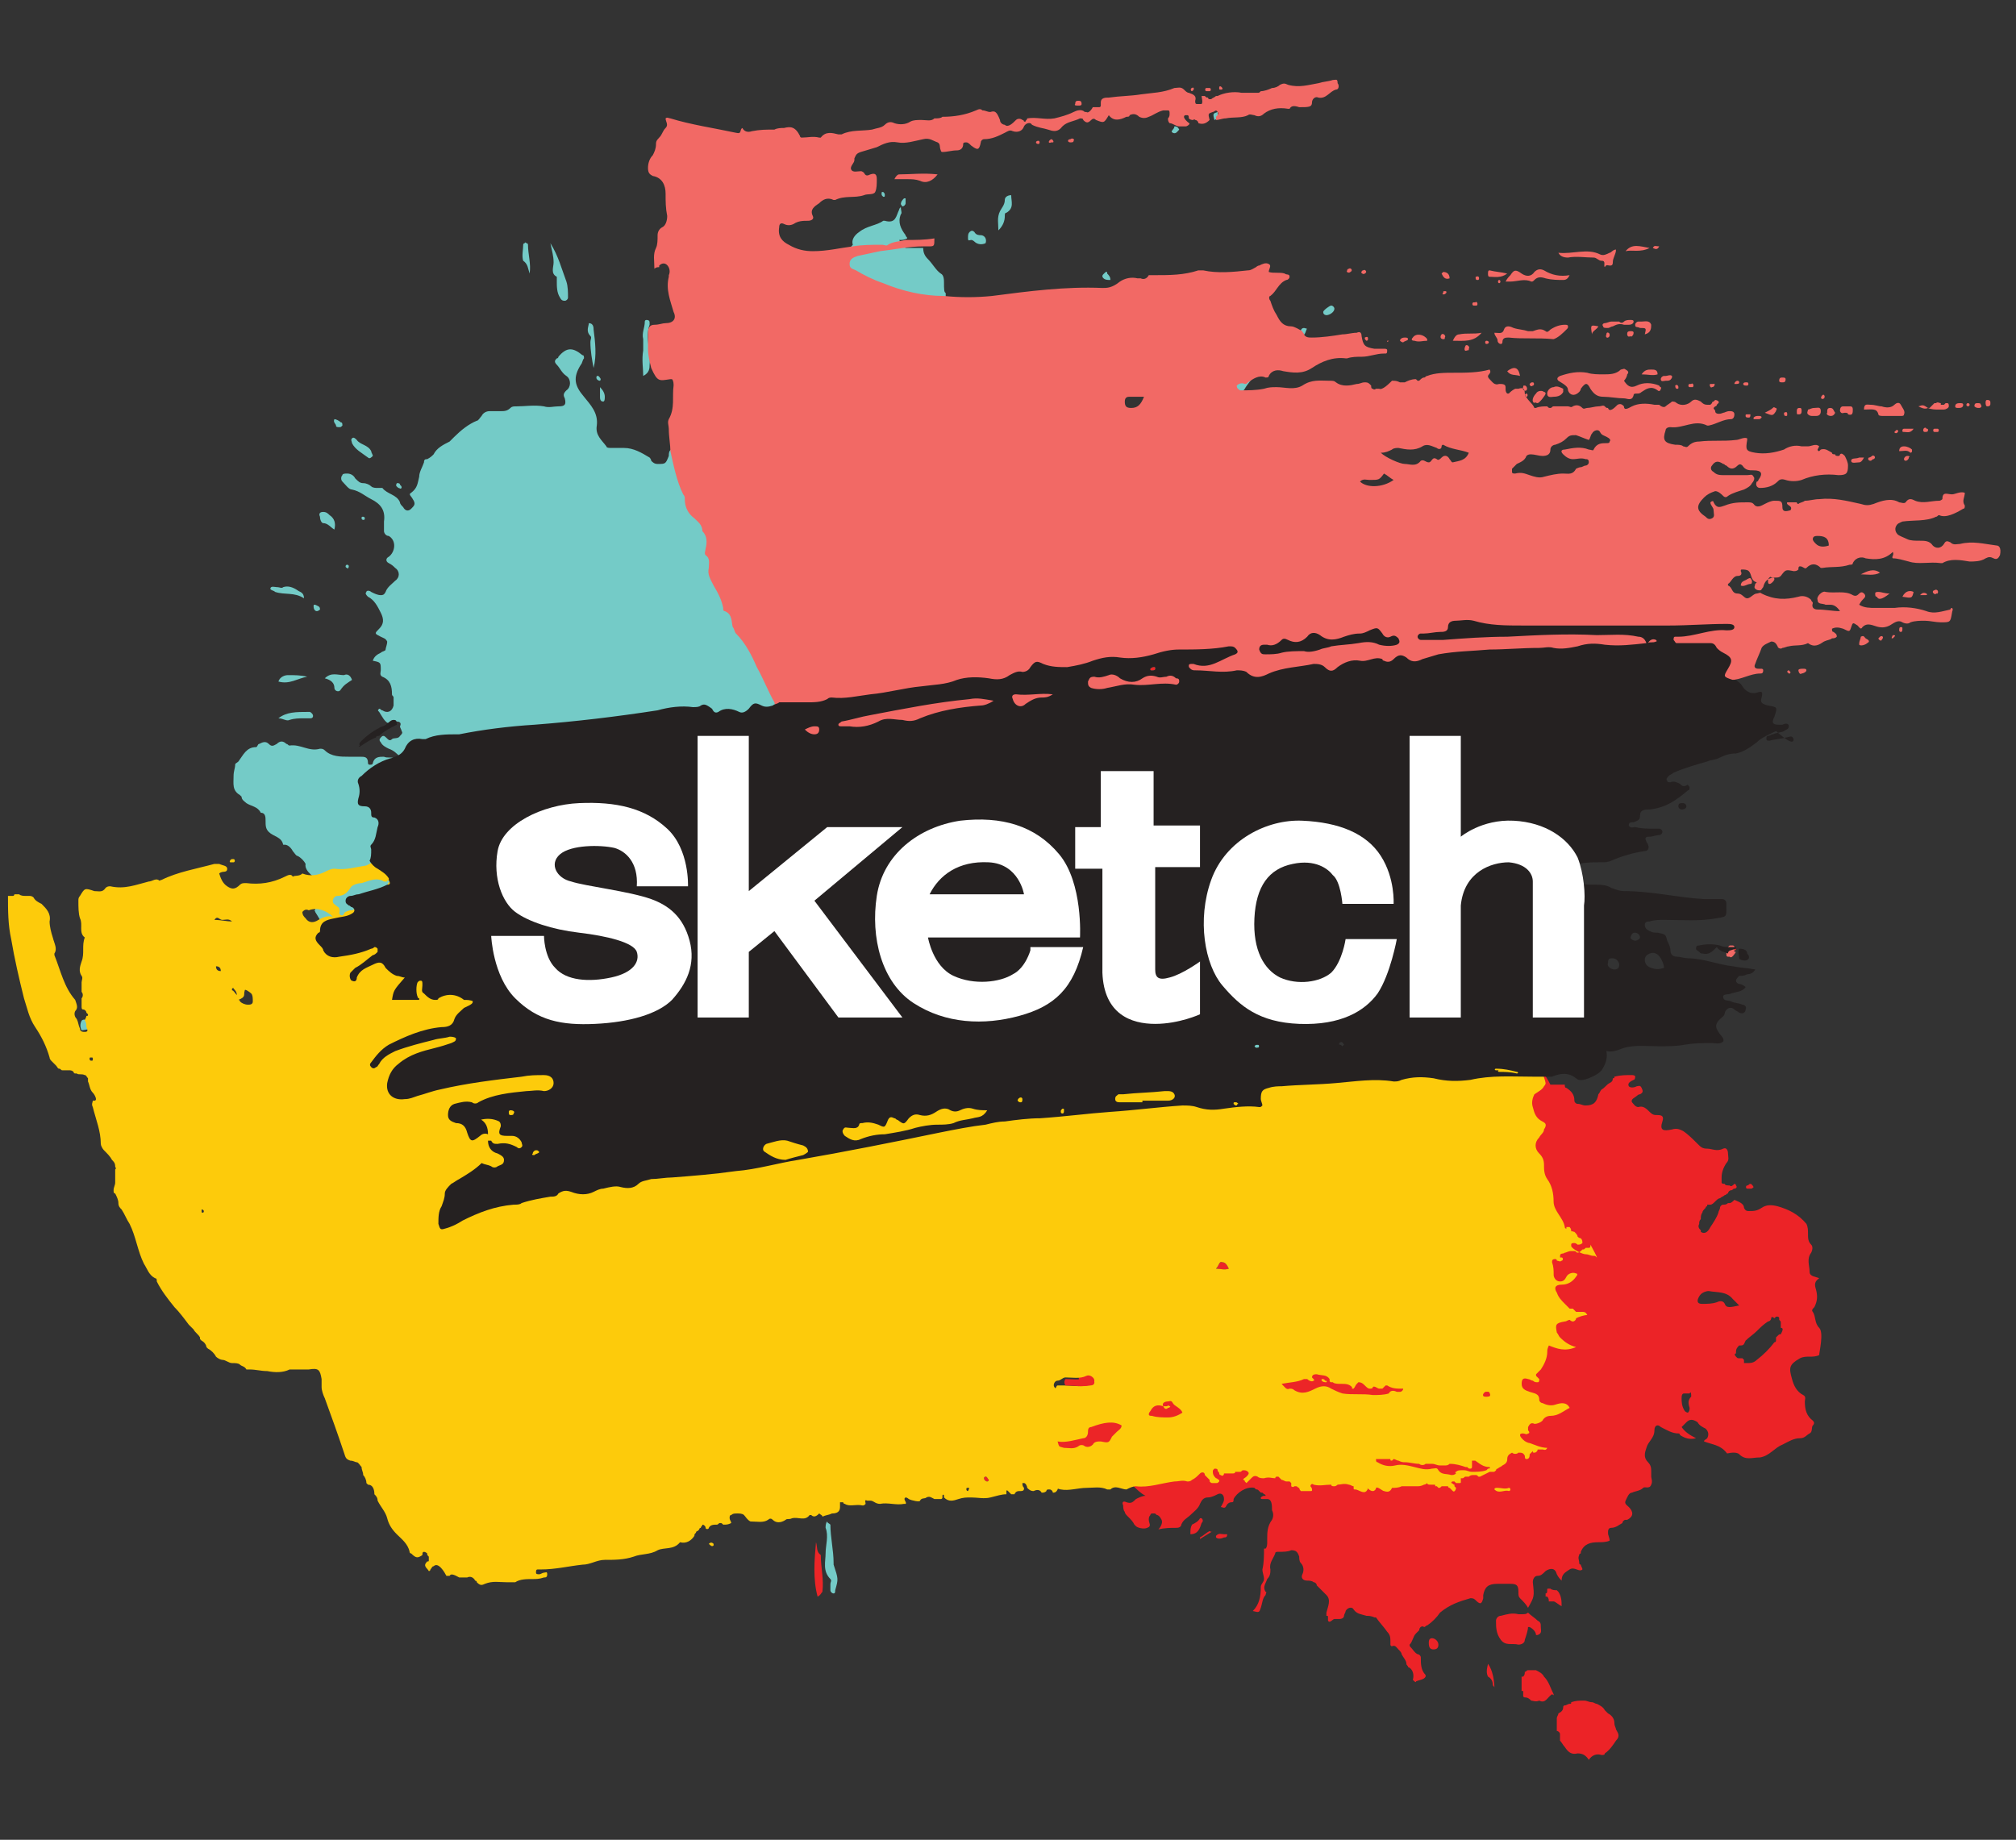 <?xml version="1.0" encoding="utf-8"?>
<!-- Generator: Adobe Illustrator 23.0.2, SVG Export Plug-In . SVG Version: 6.00 Build 0)  -->
<svg version="1.1" id="Layer_1_copy" xmlns="http://www.w3.org/2000/svg" xmlns:xlink="http://www.w3.org/1999/xlink" x="0px"
	 y="0px" viewBox="0 0 126 115" style="enable-background:new 0 0 126 115;" xml:space="preserve">
<rect x="0" y="0" width="126" height="115" fill="#333333" stroke="none"/>
<style type="text/css">
	.st0{fill-rule:evenodd;clip-rule:evenodd;fill:#EC2327;}
	.st1{fill:#EC2327;}
	.st2{fill-rule:evenodd;clip-rule:evenodd;fill:#74CBC7;}
	.st3{fill-rule:evenodd;clip-rule:evenodd;fill:#F26965;}
	.st4{fill-rule:evenodd;clip-rule:evenodd;fill:#EC2527;}
	.st5{fill-rule:evenodd;clip-rule:evenodd;fill:#FDCB0B;}
	.st6{fill:#252121;}
	.st7{fill-rule:evenodd;clip-rule:evenodd;fill:#252121;}
	.st8{fill:#FFFFFF;}
</style>
<g>
	<path class="st0" d="M113.7,83c-0.3-0.3-0.2-0.7-0.4-1c-0.1-0.1,0-0.2,0.1-0.3c0.2-0.4,0.2-0.7,0.1-1.1c-0.1-0.3-0.1-0.5,0.2-0.7
		c-0.2-0.1-0.6-0.1-0.6-0.4c0-0.4-0.2-0.8,0.1-1.2c0.1-0.2,0.1-0.4,0-0.5c-0.2-0.2-0.2-0.4-0.2-0.7c0-0.2,0-0.4-0.1-0.6
		c-0.5-0.6-1.1-0.9-1.8-1.1c-0.4-0.1-0.7-0.1-1,0.1c-0.3,0.2-0.5,0.2-0.8,0.2c-0.1,0-0.2,0-0.3-0.2c0-0.3-0.4-0.4-0.6-0.5
		c0,0,0,0,0,0c-0.1,0.1-0.2,0.2-0.3,0.2c0,0,0,0-0.1,0c-0.1,0.1-0.2,0.1-0.3,0.1c-0.1,0-0.2,0.1-0.2,0.2c0,0.1-0.1,0.2-0.1,0.3
		c-0.1,0.3-0.3,0.6-0.5,0.9c-0.1,0.2-0.3,0.5-0.6,0.3c0,0,0-0.1,0-0.1c-0.1-0.1-0.2-0.2-0.1-0.4c0-0.1,0-0.2,0.1-0.3c0,0,0,0,0,0
		c0-0.1,0-0.3,0.1-0.4c0-0.1,0.1-0.2,0.2-0.3c0,0,0-0.1,0.1-0.1c0,0,0-0.1,0-0.1c0,0,0,0,0.1,0c0,0,0.1,0,0.1,0c0,0,0,0,0,0
		c0.1,0,0.2-0.1,0.3-0.2c0.1-0.1,0.2-0.2,0.3-0.2c0.1-0.1,0.2-0.1,0.3-0.2c0.1,0,0.1-0.1,0.2-0.1c0-0.1,0.1-0.2,0.2-0.2
		c0.1,0,0.1-0.1,0.2-0.1c0.1,0,0.2-0.1,0.1-0.2c0-0.1-0.1-0.1-0.1-0.1c0,0,0,0,0,0c-0.1,0.1-0.2,0.2-0.3,0.1c0,0,0,0,0,0
		c0,0,0,0,0,0c-0.1,0-0.3,0-0.3-0.1c-0.1,0-0.2,0-0.2-0.1c0,0,0-0.1,0-0.1c0-0.1,0-0.1,0-0.2c0-0.3,0.1-0.6,0.3-0.9
		c0.2-0.2,0.1-0.4,0.1-0.6c0-0.2-0.1-0.4-0.3-0.3c-0.4,0.2-0.7,0-1,0c-0.3,0-0.4-0.1-0.6-0.3c-0.3-0.3-0.6-0.6-0.9-0.8
		c-0.2-0.1-0.4-0.2-0.7-0.1c-0.5,0.1-0.8,0.1-0.6-0.5c0.1-0.3,0-0.4-0.3-0.4c-0.2,0-0.3,0-0.5-0.2c-0.2-0.2-0.4-0.4-0.7-0.3
		c-0.2,0-0.3-0.2-0.4-0.3c-0.1-0.2,0.2-0.3,0.3-0.4c0.1-0.1,0.2-0.1,0.2-0.1c0.2-0.1,0.2-0.2,0.1-0.4c-0.1-0.2-0.2-0.1-0.3-0.1
		c-0.2,0.1-0.4,0.1-0.5,0c-0.1-0.2,0.1-0.3,0.3-0.4c0.1,0,0.1-0.2,0.1-0.2c0-0.1-0.2-0.1-0.2-0.1c-0.4,0-0.7,0-1.1,0.1l0,0
		c0,0.1,0,0.1-0.1,0.1c0,0.1,0,0.2-0.2,0.3c-0.2,0.1-0.3,0.3-0.5,0.4c-0.1,0.1-0.1,0.2-0.2,0.3c-0.1,0.5-0.3,0.7-0.8,0.7
		c-0.2,0-0.3-0.1-0.5-0.1c-0.1,0-0.2-0.1-0.2-0.2c0-0.4-0.2-0.6-0.5-0.8c-0.1,0-0.1-0.1-0.1-0.2c-0.3,0-0.6,0-0.9,0
		c-0.3-0.6-0.9-1.6-1.5-1.1c-0.7,0.4-0.7,1.3-1,1.7c-0.3,0.4-6.7,7.1-6.9,7.4c-0.2,0.2-6.8,6.8-7.2,7c-0.4,0.2-7.7,0.6-8.6,0.6
		c-0.9-0.1-4.2,0.7-4.2,1.4c-0.1,0.7-0.1,2,0,2.6c0.1,0.6,0.2,1.5,0.6,2.4c0.4,0.9,0.5,1.4,1.5,2c1,0.7,1.4,1.4,2,1.7
		c-0.2,0-0.4,0.1-0.6,0.2c-0.2,0.2-0.3,0.3-0.6,0.2c-0.2-0.1-0.3,0-0.2,0.2c0,0.1,0,0.3,0.1,0.4c0,0.1,0.1,0.2,0.2,0.3
		c0.2,0.2,0.3,0.3,0.4,0.5c0,0,0.1,0.1,0.1,0.1c0.1,0.1,0.5,0.2,0.7,0.1c0.3-0.1,0.1-0.3,0.1-0.5c0-0.1,0-0.2,0.1-0.3
		c0-0.1,0.1-0.1,0.2-0.1c0.1,0,0.1,0,0.2,0.1c0.1,0,0.2,0.1,0.3,0.3c0.1,0.2-0.1,0.5-0.2,0.6c0,0,0,0,0,0c0.4-0.1,0.8-0.1,1.1-0.1
		c0.1,0,0.2,0,0.3-0.1c0.1-0.4,0.4-0.5,0.6-0.7c0.2-0.2,0.5-0.4,0.6-0.7c0.1-0.2,0.2-0.4,0.5-0.4c0.2,0,0.4-0.1,0.6-0.2
		c0.2-0.1,0.4,0,0.4,0.3c0,0.2-0.1,0.3-0.2,0.5c0.1,0,0.2,0.1,0.3,0c0.1-0.2,0.2-0.3,0.4-0.3c0.1,0,0.1-0.1,0.1-0.2
		c0.2-0.4,0.8-0.8,1.3-0.7c0,0,0,0,0.1,0.1c0.1,0,0.1,0,0.2,0.1c0,0,0.1,0.1,0.1,0.1c0,0,0,0,0,0c0,0,0,0,0,0c0,0,0,0,0.1,0
		c0,0,0.1,0.1,0.1,0.1c0.1,0,0.1,0.1,0.1,0.1c0,0,0,0,0,0c0,0-0.1,0-0.1,0c0,0,0,0,0,0c0,0,0,0,0,0c-0.1,0-0.2,0.1-0.2,0.1
		c0,0.1,0,0.1,0.1,0.1c0.1,0,0.2,0,0.3,0c0,0,0,0,0,0c0.3,0,0.3,0.4,0.3,0.7c0,0,0,0,0,0c0.1,0.2,0.1,0.4,0,0.6
		c-0.3,0.4-0.3,0.8-0.3,1.2c0,0.1,0,0.1,0,0.2c0,0.1,0,0.3-0.1,0.4c0,0-0.1,0-0.1,0c0,0,0,0,0,0c0,0,0,0,0,0c0,0.4,0,0.9-0.1,1.3
		c0,0.2,0.1,0.4,0.1,0.6c0,0.2-0.2,0.3-0.2,0.5c0,0.6-0.1,1.1-0.5,1.5c0.4,0.1,0.4,0.1,0.5-0.2c0.1-0.3,0.1-0.6,0.3-0.8
		c0-0.1,0.1-0.2,0-0.2c-0.2-0.3,0-0.5,0.1-0.8c0.2-0.2,0.2-0.4,0.2-0.6c-0.1-0.4,0.2-0.7,0.3-1c0-0.1,0.1-0.1,0.2-0.1
		c0.3,0,0.6,0,0.8-0.1c0.3,0,0.4,0.1,0.5,0.4c0,0.1,0,0.3,0.1,0.4c0.2,0.2,0.2,0.5,0.1,0.7c-0.1,0.2,0,0.4,0.3,0.4
		c0.1,0,0.3,0,0.4,0.1c0.1,0,0.2,0.1,0.2,0.2c0.2,0.2,0.4,0.4,0.6,0.6c0.3,0.3,0.1,0.7,0,1.1c0,0.1,0,0.1,0,0.2c0.1,0,0.1,0,0.1,0.1
		c0,0.1,0,0.1,0,0.2c0,0,0,0,0,0c0,0,0,0,0,0c0.1,0.2,0.3-0.1,0.4-0.1c0.1,0,0.2,0,0.3,0c0.2,0,0.3-0.1,0.3-0.2
		c0-0.1,0.1-0.2,0.1-0.3c0.1-0.2,0.4-0.3,0.5-0.1c0.2,0.3,0.5,0.3,0.8,0.4c0.1,0,0.3,0,0.5,0.1c0,0,0,0,0,0c0,0,0.1,0,0.1,0
		c0.2,0.3,0.5,0.6,0.7,0.9c0.2,0.2,0.2,0.4,0.2,0.6c0,0.1,0,0.1,0,0.2c0,0,0,0.1,0.1,0.1c0.2-0.1,0.3,0.1,0.4,0.2
		c0.1,0.1,0.2,0.2,0.2,0.3c0.1,0.2,0.3,0.4,0.3,0.6c0,0.1,0.1,0.1,0.1,0.2c0.3,0.1,0.4,0.5,0.3,0.8c0,0,0,0,0,0
		c0.1,0.1,0.2,0.2,0.2,0.1c0.2-0.1,0.5-0.1,0.6-0.3c0,0,0-0.1,0-0.1c-0.3-0.3-0.3-0.7-0.3-1.1c0-0.1-0.1-0.2-0.2-0.2
		c-0.2-0.1-0.3-0.3-0.4-0.4c-0.1-0.1-0.1-0.1-0.1-0.2c0.2-0.2,0.2-0.5,0.4-0.7c0.1-0.1,0.1-0.1,0.2-0.2c0-0.2,0.2-0.3,0.3-0.2
		c0.1,0,0.1-0.1,0.2-0.1c0.3-0.2,0.6-0.5,0.8-0.8c0.6-0.5,1.2-0.7,1.9-0.9c0.1,0,0.2,0,0.3,0.1c0.3,0.3,0.4,0.3,0.5-0.1
		c0-0.1,0-0.1,0-0.2c0.1-0.5,0.3-0.7,0.9-0.7c0.3,0,0.6,0,0.8,0c0.4,0,0.5,0.1,0.5,0.5c0,0.2,0,0.3,0.1,0.4c0.2,0.2,0.4,0.4,0.5,0.6
		c0.4-0.7,0.4-0.7,0.3-1.6c0-0.2,0.1-0.4,0.3-0.4c0.2,0,0.3-0.1,0.5-0.3c0.3-0.2,0.6-0.2,0.7,0.2c0.1,0.2,0.2,0.3,0.3,0.4
		c0-0.4,0.2-0.5,0.5-0.7c0.3-0.2,0.6,0.2,0.8,0c0-0.1-0.1-0.2-0.1-0.3c0,0-0.1,0-0.1-0.1c0-0.2-0.1-0.3,0-0.5c0-0.1,0.1-0.1,0.1-0.1
		c0,0,0-0.1,0-0.1c0.2-0.5,0.6-0.6,1.1-0.6c0.2,0,0.5,0,0.7-0.1c0-0.2-0.1-0.3-0.1-0.5c0-0.1,0-0.3,0.2-0.3c0.3,0,0.5-0.2,0.7-0.3
		c0-0.1,0.1-0.2,0.2-0.2c0,0,0.1,0,0.1,0c0.4-0.2,0.4-0.5,0.1-0.8c0,0,0,0,0,0c-0.1-0.1-0.3-0.2-0.2-0.4c0.1-0.2,0.2-0.5,0.4-0.5
		c0.2-0.1,0.5-0.1,0.7-0.3c0.1-0.1,0.4,0.1,0.5-0.2c0.1-0.2,0-0.4,0-0.5c0-0.1,0-0.2,0-0.3c0-0.2,0-0.4-0.2-0.6
		c-0.3-0.3-0.2-0.6-0.1-0.9c0.1-0.4,0.5-0.6,0.5-1.1c0-0.3,0.2-0.4,0.4-0.2c0.4,0.2,0.7,0.4,1.1,0.4c0.1,0,0.1,0.1,0.1,0.1
		c0.3,0.2,0.6,0.3,1,0.2c-0.4-0.2-0.7-0.4-0.9-0.7c0.1-0.1,0.2-0.2,0.3-0.3c0.2-0.2,0.4-0.2,0.7,0c0.1,0.2,0.3,0.3,0.5,0.4
		c0.2,0.2,0.2,0.4,0.1,0.6c-0.1,0.1-0.2,0.1-0.2,0.2c0.5,0.2,1,0.2,1.4,0.7c0,0.1,0.2,0,0.4,0c0.1,0,0.3,0,0.4,0.1
		c0.4,0.4,0.8,0.2,1.3,0.2c0.6-0.1,0.9-0.6,1.4-0.8c0.4-0.2,0.7-0.4,1.1-0.4c0.3,0,0.4-0.2,0.6-0.3c0.2-0.1,0.1-0.4,0.2-0.5
		c0.1-0.1,0.1-0.2,0-0.3c-0.4-0.3-0.5-0.7-0.5-1.2c0-0.1,0.1-0.3-0.1-0.4c-0.4-0.2-0.6-0.6-0.7-1c-0.2-0.7-0.2-0.9,0.5-1.3
		c0.2-0.1,0.4-0.1,0.6-0.1c0.2,0,0.4,0,0.6-0.1C113.7,84.5,114,83.3,113.7,83z M105.7,87.3c-0.2,0.2-0.2,0.4-0.1,0.7
		c0,0.1,0,0.2-0.1,0.3c-0.1,0-0.2-0.1-0.2-0.1c-0.2-0.3-0.2-0.6-0.2-0.8c0-0.3,0.1-0.3,0.2-0.3c0.1,0,0.2,0,0.3,0
		C105.7,86.9,105.7,87.2,105.7,87.3z M107.8,81.5c-0.1-0.2-0.3-0.2-0.5-0.1c-0.3,0.1-0.6,0.1-0.9,0.1c-0.1,0-0.3,0-0.3-0.2
		c0-0.1,0.1-0.3,0.2-0.4c0.1-0.1,0.3-0.2,0.5-0.2c0.5,0.1,1.1,0,1.5,0.5c0.1,0.1,0.2,0.2,0.4,0.4C108.2,81.7,107.9,81.8,107.8,81.5z
		 M111.3,83.4C111.3,83.4,111.3,83.4,111.3,83.4c-0.1,0-0.1,0-0.2,0.1c0,0-0.1,0.1-0.1,0.1c0,0,0,0.1,0,0.1c0,0,0,0.1,0,0.1
		c0,0,0,0.1-0.1,0.1c-0.3,0.4-0.7,0.8-1.1,1.1c-0.2,0.2-0.4,0.2-0.6,0.2c-0.1,0-0.1,0-0.2,0c0,0,0,0,0,0c0,0,0,0,0,0
		c0,0,0-0.1,0-0.2c0,0,0,0,0,0c0,0,0,0-0.1-0.1c0,0-0.1,0-0.1,0c0,0-0.1,0-0.1,0c-0.1,0-0.1,0-0.2-0.1c-0.1-0.1-0.1-0.2,0-0.2
		c0,0,0-0.1,0-0.1c0-0.2,0.1-0.3,0.2-0.4c0,0,0,0,0,0c0,0,0.1,0,0.1,0c0.2,0,0.2-0.1,0.3-0.3c0.2-0.2,0.5-0.4,0.7-0.6
		c0.2-0.2,0.4-0.4,0.7-0.6c0.1,0,0.2-0.1,0.2-0.2c0,0,0,0,0,0c0,0,0,0,0,0c0,0,0,0,0,0c0-0.1,0.1-0.1,0.2,0c0,0,0.1-0.1,0.1-0.1
		c0,0,0,0,0.1,0c0,0,0.1,0,0.1,0.1c0,0,0,0.1,0,0.1c0.1,0.1,0.1,0.1,0.1,0.2c0,0.1,0,0.2,0,0.3C111.5,83,111.4,83.2,111.3,83.4z"/>
	<path class="st1" d="M76.5,96.1c0.1,0,0.2,0,0.2-0.2c-0.1,0-0.2,0-0.2,0c-0.2,0-0.3-0.1-0.5,0.1c0,0,0,0.1,0,0.1
		C76.1,96.2,76.3,96.2,76.5,96.1z"/>
	<path class="st1" d="M75.1,94.9c0,0-0.1,0-0.1,0c-0.1,0.2-0.3,0.3-0.5,0.4c-0.1,0.2-0.1,0.3-0.1,0.6c0.5,0,0.6-0.4,0.7-0.7
		C75.2,95.1,75.2,95,75.1,94.9z"/>
	<path class="st1" d="M89.5,102.4c-0.2,0-0.2,0.2-0.2,0.3c0,0.3,0.1,0.4,0.3,0.4c0.2,0,0.3-0.1,0.3-0.3
		C89.9,102.6,89.7,102.4,89.5,102.4z"/>
	<path class="st1" d="M75.6,95.7c-0.2,0.1-0.4,0.3-0.6,0.4c0,0,0,0.1,0,0.1c0.3-0.2,0.5-0.3,0.8-0.5C75.7,95.8,75.6,95.7,75.6,95.7z
		"/>
	<path class="st1" d="M93,104c-0.1,0.4-0.1,0.6,0,0.8c0.2,0.1,0.3,0.3,0.3,0.5c0,0.1,0.1,0.1,0.1,0.2C93.4,105.1,93.3,104.4,93,104z
		"/>
	<path class="st1" d="M96.3,101.7c0-0.2,0-0.3-0.2-0.4c-0.2-0.2-0.4-0.3-0.6-0.5c-0.1,0.1-0.2,0.1-0.4,0.1c-0.1,0-0.1,0-0.2,0
		c-0.4-0.1-0.7,0-1.1,0.1c-0.2,0-0.3,0.2-0.3,0.3c0,0.4,0,0.8,0.3,1.2c0.3,0.4,0.7,0.2,1.1,0.3c0.2,0,0.4-0.1,0.4-0.3
		c0.1-0.3,0.2-0.6,0.2-0.8c0,0,0,0,0,0c0,0,0,0,0.1,0c0.2,0.1,0.4,0.3,0.4,0.5c0,0,0,0,0.1,0C96.4,102.1,96.3,101.9,96.3,101.7z"/>
	<path class="st1" d="M97.6,100.4c0-0.3,0-0.6-0.2-0.9c0,0-0.1-0.1-0.1-0.1c-0.1,0-0.3,0-0.4-0.1c0,0-0.1,0-0.1,0
		c-0.1,0-0.1,0-0.1,0.1c0,0.1,0,0.2-0.1,0.2c0,0,0,0.1,0,0.1c0,0,0,0.1,0,0.1c0,0,0,0,0.1,0c0.1,0.1,0.1,0.2,0.1,0.3
		c0.1,0,0.2,0,0.3,0C97.2,100.1,97.4,100.3,97.6,100.4z"/>
	<path class="st1" d="M97.1,105.9c-0.2-0.4-0.3-0.8-0.6-1.1c-0.1-0.2-0.3-0.3-0.5-0.4c-0.2,0-0.3,0-0.5,0c-0.1,0-0.1,0.1-0.2,0.1
		c0,0.1,0,0.2-0.1,0.3c0,0,0,0-0.1,0c0,0,0,0,0,0c0,0.1,0,0.2,0,0.4c0,0.1,0,0.2,0,0.3c0,0.1,0,0.1,0,0.2c0,0,0,0,0.1,0
		c0,0,0,0,0,0.1c0,0.1,0,0.2,0,0.2c0,0.1,0.1,0.1,0.1,0.1c0.2,0,0.3,0.1,0.4,0.2c0.1,0,0.3,0.1,0.5,0c0.4,0.2,0.5-0.2,0.8-0.4
		C97.2,106,97.1,106,97.1,105.9z"/>
	<path class="st1" d="M101,108.1c0-0.1-0.1-0.2-0.1-0.4c0-0.3-0.2-0.5-0.4-0.6c-0.1-0.1-0.1-0.1-0.2-0.2c-0.1-0.2-0.3-0.3-0.5-0.4
		c-0.1,0-0.2-0.1-0.3-0.1c0,0,0,0,0,0c0,0,0,0,0,0c-0.2,0-0.3-0.1-0.5-0.1c-0.3,0-0.5,0-0.8,0.1c0,0,0,0,0,0c0,0.1,0,0.1-0.1,0.1
		c-0.1,0-0.2,0.1-0.3,0.1c-0.1,0-0.1,0.1-0.1,0.1c0,0.2-0.1,0.3-0.3,0.4c0,0.1-0.1,0.2-0.1,0.3c0,0.3,0,0.6,0,0.8
		c0.1,0,0.2,0.1,0.2,0.2c0,0.1,0,0.3,0,0.4c0.1,0.1,0.2,0.3,0.3,0.4c0.2,0.3,0.4,0.5,0.8,0.4c0.3,0,0.5,0.1,0.7,0.4
		c0.2-0.3,0.5-0.4,0.8-0.3c0.1,0,0.2,0,0.2-0.1c0.3-0.2,0.5-0.5,0.7-0.8C101.3,108.5,101.1,108.3,101,108.1z"/>
	<path class="st0" d="M100.5,67.4C100.5,67.4,100.5,67.4,100.5,67.4C100.5,67.4,100.5,67.4,100.5,67.4L100.5,67.4z"/>
	<path class="st2" d="M5.1,63.8C5,64,5,64.2,5.1,64.4c0.1,0,0.6-0.1,0.7-0.1c0-0.2-0.1-0.2-0.1-0.3C5.6,63.9,5.3,63.6,5.1,63.8z
		 M24.8,30.2C24.7,30.2,24.7,30.2,24.8,30.2c-0.1,0.2,0,0.2,0.1,0.3c0.1,0,0.1,0.1,0.2,0c0-0.1,0-0.1-0.1-0.2
		C25,30.2,24.9,30.2,24.8,30.2z M34.6,16.4c0,0.3-0.2,0.7,0.2,0.9c0,0,0,0.2,0,0.3c0,0.3,0,0.7,0.2,1c0.1,0.2,0.2,0.2,0.3,0.2
		c0.1,0,0.2-0.1,0.2-0.2c0-0.3,0-0.7-0.1-1c-0.3-0.8-0.5-1.6-1-2.4C34.5,15.7,34.6,16,34.6,16.4z M33.1,17.1
		c0.1-0.6-0.1-1.2-0.1-1.8c0,0,0-0.1-0.1-0.1c0,0-0.1-0.1-0.1,0c0,0-0.1,0-0.1,0.1c0,0.3-0.1,0.7,0,1C33,16.5,33,16.8,33.1,17.1z
		 M21.8,35.4c0-0.1-0.1-0.1-0.1-0.1c-0.1,0-0.1,0.1-0.1,0.1c0,0.1,0.1,0.1,0.1,0.1C21.7,35.6,21.8,35.5,21.8,35.4z M23,28.6
		c0.1,0.1,0.2,0,0.3-0.1c0-0.1-0.1-0.2-0.1-0.3c-0.2-0.4-0.7-0.4-0.9-0.7c-0.1-0.1-0.2-0.2-0.3-0.1c-0.1,0.1,0,0.2,0,0.3
		C22.2,28.1,22.6,28.3,23,28.6z M17.4,44.9c0.3,0,0.5,0.2,0.7,0.1c0.3-0.1,0.6-0.1,0.9-0.1c0.1,0,0.2,0,0.4,0c0.2,0,0.2-0.2,0.1-0.3
		c-0.1-0.1-0.1-0.1-0.2-0.1C18.5,44.5,17.9,44.5,17.4,44.9z M19.8,38.2c0.1,0,0.2-0.1,0.2-0.1c0-0.2-0.1-0.2-0.3-0.3
		c-0.1,0-0.1,0-0.1,0.1C19.6,38.1,19.7,38.2,19.8,38.2z M21.2,26.7c0.1,0,0.1,0,0.2-0.1c0-0.1,0-0.2-0.1-0.2
		c-0.1-0.1-0.3-0.2-0.4-0.2c-0.1,0.2,0.1,0.3,0.1,0.4C21,26.7,21.1,26.7,21.2,26.7z M20.3,42.4c0.4,0.1,0.6,0.3,0.6,0.6
		c0,0.2,0.3,0.3,0.4,0.1c0.2-0.3,0.4-0.4,0.7-0.6c-0.1-0.3-0.3-0.4-0.5-0.3C21.1,42.2,20.7,42,20.3,42.4z M20.2,32.7
		c0.3,0,0.5,0.3,0.7,0.4c0.1-0.4,0-0.7-0.3-0.9c-0.1-0.1-0.2-0.2-0.4-0.2c-0.2,0-0.3,0.1-0.2,0.3C20,32.5,20.1,32.7,20.2,32.7z
		 M55.2,12.3c0.1,0,0.1,0,0.1-0.1c0-0.1,0-0.1-0.1-0.2c-0.1,0-0.1,0-0.1,0.1C55.1,12.2,55.1,12.2,55.2,12.3z M56.4,12.9
		c0.1,0,0.2-0.1,0.2-0.2c0-0.1,0-0.2,0-0.3c0,0-0.1,0-0.1,0c-0.1,0.1-0.2,0.2-0.2,0.4C56.3,12.7,56.3,12.8,56.4,12.9z M76.1,7
		c-0.3,0.1-0.3,0.1-0.2,0.5C76.2,7.4,76.1,7.2,76.1,7z M36.9,21c0.1,0.1,0,0.2,0,0.4c0,0.5,0.1,1.1,0.2,1.6c0.2-0.8,0.1-1.6,0-2.4
		c0-0.1,0-0.4-0.3-0.4C36.8,20.4,36.6,20.7,36.9,21z M37.5,23.8c0.1-0.1,0-0.2-0.1-0.3c0,0-0.1,0-0.1,0
		C37.2,23.7,37.4,23.8,37.5,23.8z M40.2,23.5c0.4-0.2,0.4-0.5,0.4-0.7c0.1-0.8-0.3-1.7,0-2.5c0,0,0,0,0-0.1c0-0.1,0-0.2-0.2-0.2
		c-0.1,0-0.1,0.1-0.1,0.1c0,0.4-0.2,0.7-0.1,1.1c0,0.2,0,0.5,0,0.7C40.1,22.5,40.2,23,40.2,23.5z M17.4,42.6
		c0.7,0.2,1.2-0.2,1.8-0.3c-0.4-0.1-0.8-0.1-1.2-0.1C17.8,42.2,17.5,42.3,17.4,42.6z M37.5,24.8c0,0.1,0,0.3,0.2,0.3
		c0.1,0,0.1-0.2,0.1-0.3c0-0.2-0.1-0.4-0.3-0.6C37.5,24.4,37.5,24.6,37.5,24.8z M59,17.7c0-0.2,0-0.5-0.2-0.6
		c-0.3-0.2-0.5-0.6-0.8-0.9c-0.2-0.2-0.3-0.4-0.3-0.7c-0.4,0-0.8,0-1.1,0c-0.2-0.2-0.3-0.3-0.4-0.5c0.2,0,0.3,0,0.5-0.1
		c0-0.1-0.1-0.1-0.1-0.2c-0.3-0.4-0.5-0.8-0.3-1.3c0.1-0.1,0-0.2,0-0.5c0,0.1-0.1,0.1-0.1,0.2c-0.2,0.4-0.2,0.9-0.9,0.7
		c0,0,0,0-0.1,0c-0.4,0.3-1,0.3-1.5,0.7c-0.3,0.2-0.5,0.5-0.4,0.8c-0.3,0.3-1.3,1.7-1.4,1.9c-0.1,0.2-0.1,1.3,0.6,1.8
		c0.7,0.5,2.6,1,3.2,1c0.6-0.1,1.6-0.1,2.2-0.6c0.6-0.4,1.3-0.3,1.2-1.1C59,18.3,59,18,59,17.7z M61.3,14.7c-0.1,0-0.3,0-0.4-0.2
		c-0.1-0.1-0.2-0.1-0.3,0c-0.1,0.1-0.1,0.2-0.1,0.4c0,0.2,0.1,0.1,0.2,0.1c0.1,0,0.2,0.1,0.2,0.1c0.2,0.2,0.5,0.2,0.7,0.1
		C61.7,14.9,61.5,14.7,61.3,14.7z M63.2,12.2c-0.2,0-0.4,0.1-0.4,0.3c0,0.3-0.2,0.5-0.3,0.7c-0.2,0.4-0.1,0.8-0.1,1.2
		c0.3-0.3,0.4-0.6,0.4-0.9c0-0.1,0-0.2,0.1-0.2C63.4,13,63.2,12.6,63.2,12.2z M69,17.1c-0.1,0.1-0.1,0.1-0.1,0.2
		c0.1,0.2,0.3,0.2,0.5,0.2c0-0.2-0.1-0.3-0.2-0.4C69.2,16.9,69.1,17,69,17.1z M73.4,7.9c0,0.2-0.3,0.3-0.1,0.4
		c0.2,0.1,0.3-0.1,0.4-0.2C73.6,7.9,73.5,7.9,73.4,7.9z M22.8,32.4c0-0.1-0.1-0.1-0.1-0.1c-0.1,0-0.1,0-0.1,0.1
		c0,0.1,0.1,0.1,0.2,0.1C22.7,32.5,22.8,32.5,22.8,32.4z M52.1,97.7c0-0.8-0.2-1.6-0.2-2.4c-0.1-0.1-0.2-0.1-0.2-0.2
		c-0.1,0.1-0.1,0.3-0.1,0.4c0.2,0.5,0,1.1,0,1.6c0,0.5-0.2,1.1,0.3,1.6c0.1,0.1,0,0.2,0,0.3c0,0.1,0,0.2,0,0.4
		c0,0.1,0.1,0.2,0.2,0.2c0.1,0,0.1-0.1,0.1-0.2c0.2-0.7,0.2-0.7-0.1-1.6C52.1,97.8,52.1,97.8,52.1,97.7z M51.2,35.7
		c-0.2-0.7-4.7-7.1-4.7-7.1s-1.9-1-2.9-0.9c-1,0.1-1.2,0.1-1.6,0.5c0,0,0,0,0-0.1c-0.2,0-0.2,0.3-0.2,0.4c-0.2,0.5-0.2,0.5-0.7,0.5
		c-0.2,0-0.3-0.1-0.4-0.2c0-0.1-0.1-0.2-0.1-0.2c-0.5-0.3-1-0.6-1.6-0.6c-0.3,0-0.5,0-0.8,0c-0.1,0-0.3,0-0.3-0.1
		c-0.3-0.4-0.7-0.7-0.6-1.3c0.1-0.8-0.4-1.3-0.8-1.8c-0.6-0.7-0.7-1.2-0.2-2c0.1-0.1,0.1-0.3,0.2-0.4c0-0.1,0-0.2-0.1-0.2
		c-0.6-0.5-1-0.5-1.5,0.1c0,0,0,0.1-0.1,0.1c-0.1,0.1-0.2,0.2,0,0.4c0.2,0.2,0.3,0.5,0.6,0.7c0.3,0.2,0.3,0.7,0,0.9
		c-0.2,0.2-0.2,0.3-0.1,0.5c0.1,0.4,0,0.5-0.4,0.5c-0.3,0-0.6,0.1-0.9,0c-0.6-0.1-1.2,0-1.7,0c-0.2,0-0.3,0-0.4,0.1
		c-0.2,0.2-0.4,0.2-0.6,0.2c-0.2,0-0.5,0-0.7,0c-0.2,0-0.4,0.1-0.5,0.3c-0.1,0.1-0.2,0.3-0.3,0.3c-0.5,0.2-1,0.6-1.4,1
		c-0.1,0.1-0.2,0.2-0.3,0.3c-0.4,0.2-0.8,0.4-1,0.8c-0.1,0.1-0.2,0.2-0.4,0.3c-0.1,0-0.2,0-0.2,0.2c-0.1,0.3-0.3,0.6-0.3,0.9
		c-0.1,0.4-0.1,0.7-0.5,1c-0.2,0.1,0,0.2,0.1,0.4c0.2,0.3,0.1,0.4-0.1,0.6c-0.2,0.2-0.4,0.1-0.5-0.1c-0.1-0.1-0.2-0.2-0.2-0.3
		c-0.2-0.5-0.8-0.5-1.1-0.9c0,0-0.2,0-0.3,0c-0.1,0-0.3,0-0.4-0.1c-0.1-0.1-0.3-0.2-0.5-0.2c-0.2,0-0.3-0.1-0.5-0.3
		c-0.1-0.2-0.3-0.3-0.5-0.3c-0.1,0-0.3,0-0.3,0.1c-0.1,0.1-0.1,0.3,0,0.4c0.2,0.2,0.4,0.5,0.6,0.5c0.5,0.1,0.8,0.4,1.2,0.6
		c0.6,0.3,0.9,0.7,0.8,1.4c0,0.2,0,0.4,0,0.6c0,0.1,0.1,0.3,0.3,0.3c0.5,0.3,0.4,1,0,1.3c-0.2,0.1-0.2,0.3,0,0.4
		c0.2,0.1,0.3,0.2,0.4,0.3c0.3,0.2,0.3,0.6,0,0.8c-0.2,0.2-0.5,0.4-0.6,0.7c-0.1,0.2-0.2,0.2-0.3,0.2c-0.2,0-0.4-0.1-0.6-0.2
		c-0.1-0.1-0.3-0.1-0.3,0c-0.1,0.1,0,0.2,0.1,0.3c0.4,0.2,0.6,0.6,0.8,1c0.2,0.4,0.2,0.7-0.1,1c-0.3,0.3-0.3,0.3,0.1,0.5
		c0.2,0.1,0.3,0.1,0.4,0.3c0,0.2-0.1,0.4-0.1,0.5c0,0.1-0.2,0.1-0.3,0.2c-0.2,0.1-0.4,0.2-0.5,0.5c0.5,0.1,0.5,0.1,0.5,0.6
		c0,0.1-0.1,0.3,0.1,0.4c0.5,0.2,0.6,0.6,0.6,1.1c0,0.1,0.1,0.1,0.1,0.2c0,0.2,0,0.3,0,0.5c-0.1,0.4-0.4,0.5-0.7,0.3
		c-0.1,0-0.1-0.1-0.2-0.1c-0.1,0.1-0.1,0.1,0,0.2c0.2,0.3,0.3,0.6,0.7,0.8c0.2,0,0.3-0.1,0.4-0.2c0.2,0,0.3,0.1,0.2,0.3
		c0,0.1,0.1,0.2,0.1,0.3c0.1,0.1,0,0.2-0.1,0.3c-0.1,0.2-0.4,0.1-0.5,0.2c-0.2,0.2-0.3-0.1-0.5-0.2c-0.1,0-0.1,0-0.2,0.1
		c-0.1,0.1-0.1,0.2,0,0.3c0.1,0.2,0.3,0.3,0.5,0.4c0.3,0.1,0.5,0.3,0.7,0.5c0.3-0.1,0.5-0.2,0.6-0.5c0.1-0.3,0.3-0.4,0.5-0.5
		c-0.1,0.6-0.1,1.1-0.3,1.4c-0.3,0.4-1.1,0-1.6-0.1c0.2-0.1,0.3-0.1,0.5-0.2c-0.2-0.1-0.5,0-0.7-0.1c-0.3,0-0.6,0-0.7,0.4
		c0,0.1-0.1,0.1-0.2,0.1c-0.1,0-0.1-0.1-0.1-0.1c0-0.4-0.2-0.4-0.5-0.4c-0.2,0-0.5,0-0.7,0c-0.5,0-1.1,0-1.5-0.4
		c-0.1-0.1-0.2-0.1-0.3-0.1c-0.7,0.2-1.2-0.3-1.9-0.2c-0.1,0-0.1-0.1-0.2-0.1c-0.2-0.2-0.4-0.2-0.6,0c-0.2,0.1-0.3,0.2-0.5,0
		c-0.2-0.2-0.4-0.1-0.6,0c-0.1,0-0.1,0.2-0.2,0.2c-0.6,0-0.8,0.5-1.1,0.9c-0.1,0.1-0.2,0.1-0.2,0.2c0,0.2-0.1,0.4-0.1,0.7
		c0,0.5-0.1,0.9,0.4,1.2c0,0,0.1,0.1,0.1,0.1c0,0.2,0.2,0.3,0.3,0.4c0.3,0.2,0.7,0.2,0.9,0.6c0.3,0,0.3,0.3,0.3,0.5
		c0,0.3,0,0.5,0.2,0.7c0.3,0.3,0.8,0.3,0.9,0.8c0,0,0.1,0,0.1,0c0.2,0,0.4,0.2,0.5,0.4c0.1,0.1,0.2,0.3,0.3,0.3
		c0.2,0.1,0.4,0.3,0.5,0.5c-0.1,0.5,0.7,0.9,0.8,1.1c0.1,0.2-0.4,0.9-0.3,1.4c0,0.1,0.1,0.2,0.1,0.4c0,0,0,0-0.1,0
		c0,0,0.1,0,0.1,0.1c0.2,0.3,0.4,0.7,0.5,0.8c0.2,0.2,1.6,0.9,1.6,0.9s6.3-1.4,6.7-1.4c0.3,0,7.1-3.7,7.3-3.9
		c0.2-0.2,10.1-4.6,10.5-5.2c0.4-0.6,5.5-6,5.7-6.4C51.8,41.4,51.4,36.5,51.2,35.7z M83.2,19.1c-0.1,0-0.5,0.3-0.5,0.4
		c0,0.2,0.2,0.2,0.2,0.2c0.2,0,0.5-0.2,0.5-0.4C83.4,19.2,83.3,19.1,83.2,19.1z M78.6,65.3c-0.1,0-0.1,0-0.2,0.1c0,0,0,0.1,0.1,0.1
		c0.1,0,0.2,0,0.2-0.1C78.7,65.3,78.7,65.3,78.6,65.3z M81.5,20.5c-0.2,0-0.2,0.2-0.3,0.4c0,0,0,0,0,0c0,0.1,0.1,0.1,0.1,0.2
		c0,0,0-0.1,0.1-0.1c0.2-0.1,0.2-0.3,0.3-0.5C81.7,20.6,81.6,20.5,81.5,20.5z M17.2,37c0.6,0.2,1.2,0,1.8,0.4
		C19,37,18.7,37,18.6,36.9c-0.3-0.2-0.6-0.3-0.9-0.2c-0.1,0.1-0.2,0-0.4,0c-0.1,0-0.4-0.1-0.4,0.1C16.9,36.9,17.1,36.9,17.2,37z
		 M77.2,22.9c-0.5,0.2-0.9,0.9-1.4,1.5l0.1,0.4l1.3,0.5c0,0,0.5-0.9,0.6-1c0.1-0.2,0.5-0.7,0.7-0.9C78.7,23.1,77.7,22.6,77.2,22.9z"
		/>
	<path class="st3" d="M124.8,34.1c-0.8-0.1-1.5-0.3-2.3-0.1c-0.2,0-0.4,0.1-0.6-0.1c-0.2-0.1-0.3-0.1-0.4,0.1
		c-0.2,0.3-0.5,0.3-0.7,0.1c-0.2-0.3-0.5-0.3-0.8-0.3c-0.3,0-0.6,0-0.8-0.1c-0.2-0.1-0.5-0.2-0.6-0.3c-0.1-0.1-0.2-0.3-0.1-0.5
		c0.1-0.2,0.2-0.2,0.4-0.3c0.7-0.1,1.5,0,2.1-0.3c0.1,0,0.1-0.1,0.2-0.1c0.4,0.2,1-0.1,1.5-0.4c0.1,0,0.1-0.1,0.1-0.2
		c-0.2-0.3,0-0.5,0-0.8c-0.3-0.1-0.6,0.1-0.8,0.1c-0.3,0-0.6-0.2-0.6,0.3c0,0-0.1,0.1-0.2,0.1c-0.5,0-1,0.2-1.5,0
		c-0.2-0.1-0.4-0.2-0.6,0.1c-0.1,0.1-0.3,0-0.4,0c-0.5-0.3-1.1-0.1-1.6,0.1c-0.3,0.1-0.5,0.1-0.8,0c-0.9-0.2-1.7-0.4-2.6-0.3
		c-0.3,0-0.6,0.1-0.9,0.1c-0.1,0.1-0.3,0.1-0.4,0.2c0,0-0.1,0-0.1-0.1c0,0,0,0,0,0c-0.2,0-0.3,0-0.5,0c0,0-0.1,0-0.1,0
		c-0.1,0.2,0.4,0.2,0.2,0.5c-0.1,0-0.5,0.2-0.5-0.2c0-0.4-0.1-0.4-0.5-0.4c-0.2,0-0.4,0.1-0.6,0.2c-0.2,0.1-0.5,0.3-0.7,0
		c-0.1-0.1-0.2-0.1-0.4-0.1c-0.5,0-0.9,0-1.4,0.2c-0.3,0.1-0.5,0.2-0.7-0.2c0-0.1-0.1-0.1-0.2,0c0,0.2,0.2,0.3,0.2,0.5
		c0,0.2,0.1,0.4-0.1,0.5c-0.2,0.1-0.3,0-0.4-0.1c-0.6-0.4-0.6-0.7-0.1-1.2c0.2-0.2,0.4-0.3,0.7-0.4c0.2,0,0.4,0.2,0.5,0.3
		c0.1,0.1,0.2,0.1,0.3,0c0.3-0.2,0.7-0.3,1-0.4c0.2-0.1,0.4-0.2,0.5-0.4c0.1-0.1,0.2-0.3,0.1-0.4c-0.1-0.2-0.2-0.1-0.4-0.1
		c-0.5,0-0.9,0-1.4,0c-0.3,0-0.5,0-0.7-0.2c-0.2-0.1-0.2-0.3-0.1-0.4c0.2-0.3,0.4-0.3,0.7-0.1c0.1,0,0.1,0.1,0.2,0.1
		c0.2,0.2,0.4,0.3,0.7,0c0.1-0.1,0.2-0.1,0.3,0c0.2,0.3,0.4,0.3,0.7,0.3c0.5,0,0.6,0.2,0.3,0.6c0,0,0,0.1-0.1,0.1
		c-0.1,0.2,0,0.4,0.2,0.4c0.4,0,0.8-0.1,1.1-0.4c0.1-0.1,0.2-0.2,0.5-0.1c0.3,0.1,0.7,0.1,1,0c0.7-0.3,1.5-0.4,2.3-0.3
		c0.5,0,0.6-0.1,0.6-0.6c0-0.2-0.1-0.4-0.2-0.6c-0.1-0.1-0.2-0.2-0.3-0.1c0,0.1-0.1,0.1-0.1,0.1c-0.1,0-0.2,0-0.2-0.1
		c-0.1,0-0.2,0-0.2-0.1c-0.2-0.1-0.4-0.3-0.7-0.2c0,0-0.1,0.1-0.1,0.1c0,0-0.1,0-0.1-0.1c0,0,0.1-0.2,0.1-0.2c-0.2-0.2-0.5,0-0.7,0
		c-0.1,0-0.3,0-0.4,0c-0.4-0.1-0.8,0-1.1,0.2c-0.6,0.2-1.2,0.3-1.8,0.2c-0.6-0.1-0.6-0.2-0.5-0.8c0,0,0-0.1,0-0.1
		c-0.2-0.1-0.5,0.1-0.7,0.1c-0.8,0.1-1.5,0-2.3,0.1c-0.3,0-0.5,0.1-0.7,0.3c-0.1,0.1-0.2,0-0.3,0c-0.1-0.1-0.3-0.1-0.5-0.1
		c-0.7-0.1-0.8-0.3-0.6-0.9c0-0.1,0.1-0.2,0.3-0.2c0.8,0.1,1.5-0.5,2.3-0.1c0,0,0.1,0,0.1,0c0.5-0.1,0.9-0.4,1.4-0.4
		c0.1,0,0.2-0.1,0.2-0.3c0-0.2-0.2-0.2-0.3-0.2c-0.2,0-0.3,0.1-0.4,0.1c-0.2,0.1-0.5,0.1-0.5-0.1c0-0.1-0.1-0.1-0.1-0.2
		c0,0,0,0,0.1-0.1c0,0,0.1,0,0.1-0.1c0,0,0.1-0.1,0.1-0.1c0.1-0.1-0.1-0.2-0.2-0.2c0,0-0.1,0.1-0.1,0.1c0,0-0.1,0-0.1,0.1
		c0,0,0,0-0.1,0.1c0,0,0,0,0,0c-0.1,0-0.1,0-0.2,0c-0.2,0-0.3-0.1-0.4-0.2c-0.2-0.1-0.4-0.2-0.6,0c-0.2,0.2-0.6,0.3-0.9,0.1
		c-0.1-0.1-0.2-0.1-0.3-0.1c-0.1,0.1-0.3,0.2-0.4,0.3c-0.1,0.1-0.3,0-0.4-0.1c-0.1,0-0.2,0-0.3,0c-0.5-0.1-1-0.1-1.4,0.1
		c-0.2,0.1-0.5,0.3-0.5,0c0,0,0,0,0,0c-0.1-0.1-0.2-0.2-0.4-0.1c-0.2,0.2-0.5,0.5-0.6,0.2c-0.1,0-0.1,0-0.2-0.1
		c-0.1-0.1-0.2,0-0.4,0c-0.2,0-0.5,0.1-0.7,0.1c-0.1,0-0.2,0.1-0.3,0c-0.2-0.2-0.4-0.2-0.6-0.1c-0.1,0.1-0.2,0-0.3,0
		c-0.3,0-0.6,0-0.9,0c-0.1,0-0.1,0.1-0.2,0.1c-0.1,0-0.1,0-0.2-0.1c-0.2,0-0.5,0-0.7,0.1c0,0-0.1,0-0.1,0c-0.1-0.3-0.5-0.5-0.6-0.9
		c0-0.3-0.1-0.4-0.4-0.3c-0.1,0-0.1,0-0.2,0c-0.2,0.1-0.3,0.2-0.4,0.3c0,0-0.1,0-0.1,0c-0.1-0.1-0.1-0.2-0.1-0.3c0,0,0,0,0-0.1
		c0-0.2-0.2-0.2-0.4-0.2c-0.3,0.1-0.4-0.1-0.6-0.3c-0.3-0.3,0.2-0.3,0-0.6c-0.7,0.2-1.5,0.2-2.2,0.2c-0.6,0-1.2,0-1.7,0.2
		c-0.1,0-0.1,0.1-0.2,0.1c-0.1,0-0.2,0.1-0.3,0.2c0,0-0.1,0-0.1,0c0,0-0.1-0.1-0.1-0.1c-0.3,0-0.5,0.1-0.7,0.2c-0.1,0-0.2,0-0.3,0
		c-0.2-0.1-0.3-0.1-0.5-0.1c-0.2,0.2-0.6,0.6-0.8,0.5c-0.1,0-0.2,0-0.2,0c0,0-0.1,0.1-0.2,0c-0.1,0-0.1-0.1-0.1-0.2c0,0,0,0-0.1-0.1
		c-0.1-0.1-0.2-0.1-0.3-0.1c-0.2,0-0.3,0.1-0.5,0.1c-0.4,0.1-0.9,0.2-1.3-0.1c-0.1-0.1-0.2-0.1-0.4-0.1c-0.6,0-1.1-0.1-1.7,0.3
		c-0.5,0.3-1.1,0.1-1.6,0.1c-0.3,0-0.5,0-0.8,0.1c-0.5,0.1-1,0.1-1.5,0.1c-0.1-0.1-0.2-0.1-0.2-0.3c0.1-0.1,0.3-0.2,0.5-0.1
		c0.1,0,0.1,0,0.2-0.1c0.3-0.2,0.7-0.5,1.1-0.3c0.1,0,0.2,0,0.2-0.1c0.2-0.4,0.6-0.4,0.9-0.3c0.6,0.1,1.2,0.2,1.8-0.2
		c0.6-0.4,1.3-0.7,2.1-0.6c0,0,0.1,0,0.1,0c0.3-0.1,0.6-0.1,0.9-0.1c0.5,0,0.9-0.2,1.4-0.2c0,0,0.1,0,0.1,0c0.1,0,0.1-0.1,0.1-0.2
		c0-0.1-0.1-0.1-0.2-0.1c-0.2,0-0.4,0-0.6,0c-0.6-0.1-0.7-0.2-0.8-0.8c0-0.2-0.1-0.3-0.3-0.2c-0.3,0-0.6,0.1-0.9,0.1
		c-0.6,0.1-1.3,0.2-1.9,0.2c-0.2,0-0.4,0-0.5-0.2c0-0.1-0.1-0.1-0.1-0.2c-0.2-0.1-0.5-0.3-0.7-0.3c-0.5,0-0.7-0.3-0.9-0.7
		c-0.2-0.3-0.3-0.6-0.4-0.9c-0.1-0.1-0.1-0.3,0-0.3c0.4-0.3,0.5-0.8,1-1c0.1,0,0.2-0.1,0.2-0.2c0-0.2-0.2-0.1-0.3-0.2
		c-0.3-0.1-0.7,0-1-0.1c0-0.2,0.2-0.4,0-0.5c-0.2-0.1-0.4,0-0.6,0.1c-0.1,0-0.2,0.1-0.2,0.1c-0.2,0.1-0.3,0.2-0.5,0.2
		c-0.9,0.1-1.9,0.2-2.8,0c-0.1,0-0.2,0-0.3,0c-0.9,0.3-1.8,0.3-2.7,0.3c-0.1,0-0.3,0-0.4,0c-0.1,0.2-0.3,0.3-0.5,0.2
		c-0.1,0-0.1,0-0.2,0c-0.4-0.1-0.8,0-1.1,0.2C69.5,18,69.2,18,68.9,18c-2.3-0.1-4.6,0.2-6.9,0.5c-1,0.1-2,0.1-3,0
		c-1.3,0-2.6-0.3-3.8-0.8c-0.6-0.2-1.2-0.5-1.7-0.8c-0.2-0.1-0.4-0.1-0.4-0.4c0-0.3,0.2-0.4,0.5-0.5c0.5-0.1,0.9-0.2,1.4-0.3
		c0.9-0.1,1.8-0.3,2.7-0.3c0.1,0,0.2,0,0.3,0c0.4,0,0.4,0,0.4-0.5c-0.6,0.1-1.2,0.1-1.8,0.1c-0.4,0.1-0.8,0.1-1.1,0.3
		c-0.1,0.1-0.2,0-0.4,0c-0.6,0-1.2,0-1.8,0.1c-0.8,0.1-1.6,0.3-2.5,0.3c-0.5,0-1-0.1-1.5-0.4c-0.4-0.2-0.7-0.5-0.6-1.1
		c0-0.2,0.1-0.3,0.3-0.2c0.2,0.1,0.4,0.1,0.6,0c0.3-0.2,0.6-0.2,0.9-0.2c0.2,0,0.4-0.1,0.3-0.3c-0.2-0.4,0.1-0.6,0.4-0.8
		c0.2-0.2,0.5-0.4,0.9-0.2c0,0,0.1,0,0.1,0c0.6-0.3,1.2-0.1,1.8-0.3c0.2-0.1,0.6,0,0.7-0.2c0.1-0.2,0.1-0.5,0.1-0.8
		c0-0.3-0.1-0.4-0.4-0.3c-0.2,0.1-0.3,0.1-0.4-0.1c0,0-0.1-0.1-0.2-0.1c-0.2,0-0.5,0.1-0.6-0.1c-0.1-0.2,0.2-0.4,0.2-0.6
		c0,0,0-0.1,0-0.1c0.1-0.2,0.1-0.3,0.4-0.4c0.3-0.1,0.7-0.2,1-0.3c0.4-0.2,0.8-0.4,1.3-0.3c0.5,0.1,1.1-0.1,1.6-0.2
		c0.4-0.1,0.6,0.1,0.9,0.2c0.2,0.1,0.1,0.3,0.2,0.5c0,0,0,0.1,0.1,0.1c0.3,0,0.6-0.1,0.9-0.1c0.2,0,0.4-0.1,0.4-0.4
		c0-0.1,0.1-0.1,0.2-0.1c0.1,0,0.2,0.1,0.3,0.2c0.4,0.3,0.5,0.3,0.6-0.2c0-0.1,0.1-0.2,0.2-0.2c0.5,0,0.9-0.2,1.3-0.4
		c0.2-0.1,0.3-0.2,0.5-0.1c0.3,0.1,0.6,0,0.7-0.3c0.1-0.2,0.4-0.3,0.5-0.1C64.9,8,65.2,8,65.5,8.1c0.3,0.1,0.6,0.2,0.9-0.2
		c0.3-0.3,0.7-0.3,1.1-0.5c0.1,0,0.2,0,0.2,0.1c0.2,0.2,0.3,0.2,0.5,0c0.1-0.1,0.2-0.1,0.3,0c0.5,0.2,0.5,0.2,0.8-0.3
		c0.3,0.4,0.7,0.3,1.1,0.1c0.1,0,0.2,0,0.2-0.1c0.2-0.1,0.4-0.1,0.6,0.1c0.2,0.1,0.4,0.1,0.6,0c0.3-0.1,0.5-0.3,0.9-0.4
		c0.1,0,0.2,0,0.3,0c0.1,0,0.1,0.1,0.1,0.2c0,0.1,0,0.2-0.1,0.3c0,0.1,0,0.2,0.1,0.3c0.2,0,0.4,0.2,0.6,0.2c0.1,0,0.3,0,0.4,0
		c0.1,0,0.2-0.1,0.2-0.1c0.1-0.1,0-0.1-0.1-0.2c-0.1-0.1-0.2-0.2-0.2-0.3c0,0,0-0.1,0.1-0.1c0,0,0.1,0,0.1,0c0.1,0,0.1,0.1,0.1,0.2
		c0.1,0.1,0.2,0.1,0.3,0.1c0,0,0,0,0,0c0,0,0-0.1,0.1,0c0.1,0,0.2,0.1,0.2,0.2c0.3,0.1,0.5,0,0.7-0.2c-0.1-0.4-0.1-0.4,0.2-0.5
		c0.1,0,0.2-0.2,0.3,0c0.1,0.1,0,0.2-0.1,0.3c0,0.1,0,0.1,0,0.2c0.2,0,0.4-0.1,0.6-0.1c0.5-0.1,1,0,1.4-0.2c0.1-0.1,0.3,0,0.4,0
		c0.2,0.1,0.4,0.1,0.6-0.1c0.4-0.3,0.9-0.4,1.5-0.3c0.1,0,0.1,0,0.1,0c0.1-0.2,0.3-0.2,0.6-0.1C81.8,6.7,82,6.7,82,6.4
		c0-0.2,0.2-0.4,0.4-0.3c0.5,0.1,0.7-0.4,1.1-0.5c0.2,0,0.2-0.3,0.1-0.4C83.6,4.9,83.5,5,83.3,5c-0.3,0.1-0.6,0.1-0.9,0.2
		c-0.6,0.1-1.2,0.3-1.9,0.1c-0.2-0.1-0.3-0.1-0.5,0c-0.1,0.1-0.3,0.2-0.5,0.2c-0.2,0.1-0.5,0.2-0.7,0.2c-0.1,0.1-0.1,0.1-0.2,0.1
		c-0.1,0-0.3,0-0.4,0c-0.2,0-0.4,0-0.6,0c-0.5-0.1-1.1,0-1.5,0.2C76,6,76,6,76,6c-0.1,0.1-0.2,0.1-0.3,0.2c0,0,0,0-0.1,0
		c-0.1,0-0.1-0.1-0.1-0.1c-0.1,0-0.1,0-0.2-0.1c-0.1,0-0.1,0-0.2,0c0,0.1,0.1,0.4,0,0.5c-0.1,0-0.2,0-0.3,0c0,0,0,0,0,0c0,0,0,0,0,0
		c0,0,0,0,0,0c-0.1,0-0.1-0.1-0.1-0.2c0.1-0.3-0.1-0.4-0.4-0.5c-0.1,0-0.2-0.1-0.3-0.2c-0.2-0.2-0.4-0.1-0.6-0.1
		c-0.7,0.3-1.4,0.3-2.1,0.4C70.7,6,70,6,69.3,6.1c-0.2,0-0.5,0-0.5,0.3c0,0.1,0,0.1,0,0.2c0,0,0,0.1-0.1,0.1c0,0,0,0-0.1,0
		c0,0-0.1,0-0.1,0c-0.1,0-0.1,0-0.2,0C68.2,6.9,68,7.1,67.9,7c0,0-0.1,0-0.1,0c-0.2-0.2-0.5-0.1-0.7,0c-0.4,0.2-0.8,0.3-1.2,0.4
		c-0.6,0.1-1.1-0.1-1.7,0c0,0.1-0.1,0.1-0.1,0.2c0,0-0.1,0-0.1,0c0,0,0-0.1-0.1-0.1c0,0,0,0,0,0c-0.1-0.1-0.3-0.1-0.4,0
		c-0.2,0.2-0.5,0.5-0.7,0.3c-0.1,0-0.3-0.1-0.3-0.3C62.3,7,62.2,6.9,61.9,7c-0.2,0-0.3-0.1-0.5-0.1c-0.1-0.1-0.2-0.1-0.4,0
		c-0.7,0.3-1.4,0.4-2.1,0.4c-0.1,0.1-0.3,0.1-0.5,0.1c-0.2,0.2-0.5,0.1-0.8,0.1c-0.3,0-0.5,0-0.7,0.1c-0.3,0.2-0.7,0.2-1,0.1
		c-0.2-0.1-0.4-0.1-0.6,0.1c-0.2,0.2-0.5,0.2-0.8,0.3c-0.6,0.1-1.3,0-1.9,0.3c-0.1,0-0.2,0-0.2,0c-0.4-0.1-0.8-0.2-1.1,0.2
		c0,0-0.1,0-0.1,0c-0.4-0.1-0.7,0-1.1,0c0,0-0.1,0-0.1-0.1C49.7,7.9,49.4,7.9,49,8c-0.2,0-0.4,0-0.6,0.1c-0.5,0-0.9,0-1.4,0.1
		c-0.3,0.1-0.5,0-0.6-0.2c-0.2,0.1,0,0.4-0.4,0.3c-1.4-0.3-2.8-0.5-4.1-0.9c-0.1,0-0.2-0.1-0.3,0c0,0.2,0.2,0.4,0,0.6
		c-0.2,0.2-0.2,0.4-0.4,0.6C41,8.8,41,8.9,41,9c0,0.3-0.1,0.5-0.2,0.7c-0.2,0.2-0.3,0.5-0.3,0.8c0,0.3,0.1,0.4,0.3,0.5
		c0.6,0.1,0.8,0.6,0.8,1.1c0,0.5,0,0.9,0.1,1.4c0,0.3-0.1,0.6-0.3,0.7c-0.2,0.1-0.3,0.3-0.3,0.5c0,0.3,0,0.6-0.1,0.8
		c-0.2,0.4-0.1,0.8-0.1,1.3c0.1-0.1,0.2-0.1,0.3-0.1c0,0,0,0,0,0c0,0,0,0,0-0.1c0.4-0.4,0.8,0.2,0.6,0.6c0,0,0,0.1,0,0.1
		c-0.2,0.8,0.1,1.5,0.3,2.2c0.2,0.4,0,0.7-0.5,0.7c-0.2,0-0.4,0.1-0.7,0.1c-0.3,0-0.4,0.2-0.4,0.5c0,0.3,0,0.7,0,1
		c0,0.4,0.1,0.8,0.2,1.2c0.4,0.9,0.5,0.8,1.2,0.7c0,0,0,0,0.1,0c0.1,0.1,0.1,0.3,0.1,0.4c-0.1,0.7,0.1,1.4-0.3,2.1
		c-0.1,0.2,0,0.4,0,0.6c0,0.5,0.1,1,0.1,1.4c0.2,0.9,0.4,1.9,0.8,2.7c0.1,0.1,0.1,0.2,0.1,0.3c0,0.5,0.2,0.9,0.6,1.2
		c0.2,0.2,0.5,0.4,0.5,0.8c0.3,0.3,0.3,0.7,0.2,1.1c0,0.1-0.1,0.3,0,0.4c0.3,0.2,0.2,0.5,0.2,0.8c-0.1,0.4,0.1,0.7,0.3,1.1
		c0.3,0.5,0.5,0.9,0.6,1.4c0,0.1,0,0.2,0.1,0.2c0.5,0.2,0.4,0.7,0.5,1c0.1,0.1,0.1,0.3,0.2,0.4c0.6,0.6,1,1.4,1.3,2.1
		c0.4,0.7,0.7,1.5,1.1,2.2c0,0,0.3,2,1.1,2.5c0.7,0.4,1.8,0.9,2.6,0.9s26-0.9,26-0.9s11.7-2.5,12.6-2.8s12.8-1.1,13.4-1.2
		c0.5-0.1,2.8,0.7,3.4,0.4c0.2-0.1,0.3-0.2,0.5-0.3c0,0,0,0,0,0c0.1,0,0.1,0,0.2,0c0.6,0,1.2-0.4,1.8-0.4c0.1,0,0.2,0,0.2-0.2
		c0-0.1-0.1-0.1-0.1-0.1c-0.1,0-0.1,0-0.2,0c-0.2,0-0.3-0.1-0.2-0.3c0.1-0.3,0.3-0.7,0.4-1c0.1-0.2,0.4-0.3,0.6-0.4
		c0.2,0,0.3,0.1,0.4,0.3c0,0.1,0.2,0.2,0.3,0.1c0.1,0,0.3-0.1,0.4-0.1c0.4-0.1,0.8,0,1.2-0.2c0.4,0.3,0.7,0.1,1-0.1
		c0.2-0.1,0.4-0.1,0.5-0.2c0.1,0,0.2,0,0.3-0.1c0-0.2-0.1-0.2-0.2-0.3c-0.1,0-0.1-0.1-0.1-0.2c0.2-0.1,0.4-0.1,0.7,0
		c0.4,0.2,0.4,0.2,0.5-0.1c0.1-0.3,0.1-0.3,0.4-0.1c0.1,0.1,0.2,0.3,0.3,0.1c0.2-0.2,0.4-0.2,0.7-0.1c0.3,0.1,0.6,0.2,1,0
		c0.2-0.1,0.5-0.4,0.8-0.2c0.2,0.1,0.4,0.1,0.5,0c0.3-0.1,0.6-0.1,0.9-0.1c0.3,0,0.7,0.1,1,0.1c0.6,0,0.6,0,0.7-0.6
		c0-0.1,0.1-0.2,0-0.3c0,0-0.1,0-0.1,0.1c-0.5,0.1-1,0.3-1.5,0.1c-0.6-0.2-1.3-0.3-2-0.2c-0.4,0-0.8,0-1.2,0c-0.3,0-0.7,0-1-0.2
		c0.1-0.2,0.2-0.3,0.3-0.4c0.1-0.1,0.1-0.2,0-0.3c-0.1-0.1-0.2-0.1-0.3,0c-0.1,0.1-0.2,0.2-0.4,0.1c-0.5-0.3-1.1-0.1-1.7-0.2
		c-0.2-0.1-0.6,0.3-0.5,0.5c0,0.3,0.3,0.2,0.5,0.3c0.1,0,0.2,0,0.3,0c0.2,0,0.4,0.1,0.6,0.4c-0.5,0-0.9-0.1-1.4-0.1
		c-0.2,0-0.4-0.1-0.3-0.4c0-0.1-0.1-0.1-0.1-0.2c-0.2-0.2-0.5-0.3-0.8-0.2c-0.8,0.2-1.5,0.2-2.3-0.2c-0.1-0.1-0.2,0-0.3,0
		c-0.2,0-0.4,0.3-0.6,0.3c-0.2,0-0.3-0.3-0.6-0.3c-0.4,0-0.3-0.4-0.6-0.5c0,0,0-0.1,0-0.1c0.2-0.1,0.3-0.5,0.6-0.5
		c0.2,0,0.3-0.1,0.2-0.3c0-0.1,0-0.1,0.1-0.1c0.1,0,0.3,0,0.4,0.1c0.2,0.2,0.1,0.6,0.5,0.7c0,0-0.1,0.1-0.1,0.1c0,0.1-0.1,0.2,0,0.3
		c0.1,0.1,0.2,0.1,0.3,0.1c0.1,0,0.1-0.1,0.2-0.2c0.1-0.4,0.3-0.6,0.8-0.6c0.1,0,0.2,0,0.3-0.1c0.3-0.4,0.3-0.4,0.8-0.3
		c0.1,0,0.2,0,0.3-0.1c0-0.1,0-0.2,0.1-0.2c0.2,0,0.3,0.2,0.4,0.1c0.3-0.3,0.6-0.3,0.9,0c0,0,0.1,0,0.1,0c0.6-0.1,1.1,0,1.7-0.2
		c0.1,0,0.2,0,0.2-0.1c0.2-0.4,0.6-0.4,0.8-0.3c0.6,0.1,1.2,0.1,1.7-0.4c0.1,0.2-0.1,0.3,0,0.4c0.3,0,0.6,0.1,1,0.2
		c0.6,0.2,1.3,0,2,0.1c0,0,0.1,0,0.1,0c0.5-0.3,1.1-0.2,1.7-0.1c0.3,0,0.7,0,1-0.2c0.2-0.1,0.3-0.1,0.5,0c0.2,0.1,0.3,0,0.4-0.2
		C125.1,34.2,124.9,34.1,124.8,34.1z M70.7,25.5c-0.3,0-0.4-0.1-0.4-0.4c0-0.3,0.2-0.3,0.3-0.3c0.3,0,0.5,0,0.9,0
		C71.3,25.3,71.1,25.5,70.7,25.5z M85,30.1c0.2-0.2,0.4-0.1,0.6-0.1c0.6,0,0.6,0,0.9-0.4c0.2,0.1,0.4,0.3,0.6,0.4
		C86.4,30.5,85.4,30.5,85,30.1z M90.8,28.9c-0.1,0-0.1-0.1-0.2-0.2c-0.1-0.2-0.3-0.3-0.5-0.1c-0.1,0.1-0.2,0.2-0.3,0.1
		c-0.3-0.2-0.3,0.2-0.5,0.2c-0.2,0-0.3-0.2-0.5-0.1c0,0,0,0,0,0c-0.3,0.4-0.7,0.2-1,0.2c-0.3,0-1.2-0.4-1.5-0.7
		c0.3,0,0.5-0.1,0.7-0.2c0.1-0.1,0.3-0.1,0.4-0.1c0.5,0.1,1,0.2,1.5-0.1c0.3-0.2,0.6,0,0.9,0.1c0.1,0.1,0.3,0.1,0.3-0.1
		c0-0.1,0.1-0.1,0.1-0.1c0.5,0.3,1.1,0.3,1.6,0.5C91.6,28.8,91.2,28.8,90.8,28.9z M100.6,27.6c0,0.1-0.1,0.1-0.2,0.1
		c-0.3,0-0.6,0-0.8,0.4c0,0.1-0.2,0-0.3,0c-0.5-0.2-1-0.1-1.5,0c-0.2,0-0.3,0.1-0.1,0.3c0.2,0.2,0.4,0.3,0.6,0.3
		c0.3,0,0.5-0.1,0.8,0c0.1,0,0.2,0,0.2,0.2c0,0.1-0.1,0.2-0.2,0.2c-0.1,0-0.2,0.1-0.3,0.1c-0.1,0-0.3,0.1-0.3,0.1
		c-0.2,0.4-0.5,0.3-0.8,0.3c-0.4,0-0.8,0.1-1.2,0.2c-0.3,0.1-0.6,0-0.9-0.1c-0.3-0.1-0.5-0.2-0.9-0.1c-0.1,0-0.2,0-0.2-0.1
		c0-0.1,0-0.2,0-0.2c0.1-0.1,0.2-0.2,0.3-0.3c0.2-0.1,0.5-0.2,0.6-0.5c0.1-0.1,0.2-0.1,0.3-0.1c0.2,0,0.5,0.1,0.7,0.1
		c0.3,0,0.5-0.1,0.5-0.4c0-0.2,0.2-0.3,0.3-0.3c0.3-0.1,0.5-0.2,0.7-0.4c0.2-0.2,0.3-0.2,0.6-0.2c0.3,0.1,0.5,0.2,0.8,0.3
		c0.1-0.1,0.1-0.3,0.2-0.4c0.1-0.2,0.4-0.3,0.5-0.1c0.1,0.2,0.2,0.2,0.4,0.3C100.6,27.4,100.7,27.5,100.6,27.6z M113.5,34
		c-0.1-0.1-0.2-0.2-0.2-0.3c0-0.2,0.2-0.2,0.3-0.2c0.4,0,0.7,0.1,0.7,0.6C114,34.2,113.7,34.2,113.5,34z M98,24.4
		c0.1,0.3,0.4,0.4,0.7,0.1c0,0,0.1-0.1,0.1-0.2c0.3-0.4,0.4-0.4,0.6,0c0.2,0.3,0.4,0.5,0.8,0.5c0.4,0,0.9,0.1,1.3,0.1
		c0.2,0,0.5,0.2,0.6-0.2c0-0.1,0.1-0.1,0.2-0.1c0.1,0,0.2,0,0.3-0.1c0.3-0.2,0.6-0.4,1-0.1c0.1,0.1,0.2,0,0.2-0.1
		c0.1-0.1-0.1-0.1-0.1-0.2c-0.5-0.2-1-0.2-1.4,0c-0.4,0.2-0.6,0-0.8-0.3c0.1-0.1,0.2-0.3,0.2-0.4c0.1-0.1,0.1-0.2-0.1-0.3
		c-0.1-0.1-0.2,0-0.3,0c-0.3,0.3-0.7,0.3-1.1,0.3c-0.3,0-0.7,0-1-0.1c-0.6-0.1-1.1,0-1.7,0.2c-0.2,0.1-0.2,0.2-0.1,0.3
		C97.9,24.1,98,24.2,98,24.4z M97.9,20.6c0.1-0.1,0.1-0.1,0.1-0.2c0-0.1-0.1-0.1-0.2-0.1c-0.3,0-0.6,0.1-0.9,0.3
		c-0.1,0.1-0.2,0.2-0.3,0.1c-0.3-0.2-0.5-0.1-0.8,0c-0.1,0-0.2,0-0.3,0c-0.3-0.1-0.6-0.1-0.9-0.2c-0.2-0.1-0.5-0.2-0.6,0.1
		c-0.1,0.3-0.3,0.2-0.6,0.2c0,0.2,0.2,0.3,0.2,0.5c0,0.1,0.1,0.2,0.2,0.2c0.1,0,0.1-0.1,0.1-0.1c0-0.3,0.2-0.3,0.4-0.3
		c0.9,0.1,1.8,0,2.8,0.1C97.4,21.1,97.7,20.8,97.9,20.6z M94.4,17.2c-0.1,0.1-0.2,0.2-0.3,0.4c0.2,0,0.3,0,0.3,0
		c0.4,0,0.9-0.2,1.3,0c0.1,0,0.1,0,0.2-0.1c0.2-0.2,0.4-0.2,0.7-0.1c0.4,0.1,0.8,0.1,1.1,0.1c0.2,0,0.3-0.1,0.4-0.3
		c-0.6,0.1-1.1,0-1.6-0.3c-0.2-0.1-0.4-0.1-0.6,0.1c-0.2,0.3-0.5,0.3-0.8,0.1C94.7,16.8,94.6,16.9,94.4,17.2z M97.4,15.8
		c0.1,0.2,0.3,0.3,0.6,0.3c0.5-0.1,1.1,0,1.6,0c0.2,0,0.3,0.2,0.5,0.2c0.3,0,0.1,0.3,0.2,0.4c0.1-0.2,0.2-0.1,0.3-0.1
		c0.1,0,0.2,0,0.2-0.2c0-0.3,0.2-0.5,0.2-0.8c-0.2,0-0.3,0.2-0.4,0.2c-0.2,0.1-0.4,0.2-0.6,0.1C99.2,15.5,98.3,15.9,97.4,15.8z
		 M117.4,25.9c0,0.1,0.2,0.1,0.3,0.1c0.4,0,0.8,0,1.1,0c0.1,0,0.2,0,0.2-0.1c0.1-0.2-0.1-0.4-0.2-0.6c-0.1-0.2-0.3-0.1-0.4,0
		c-0.2,0.2-0.5,0.2-0.8,0.1c-0.2,0-0.4-0.1-0.7-0.1c-0.2,0-0.4-0.1-0.4,0.3C117,25.6,117.3,25.5,117.4,25.9z M56.2,10.9
		c-0.1,0-0.2,0.1-0.3,0.3c0.1,0,0.1,0,0.2,0c0.2,0,0.4,0,0.6,0c0.3,0,0.5,0,0.8,0.1c0.4,0.2,0.8,0,1.1-0.4
		C57.7,10.8,56.9,10.9,56.2,10.9z M92.6,20.8c-0.5,0.1-0.9,0-1.4,0.1c-0.2,0-0.3,0.2-0.4,0.4C91.5,21.3,92.1,21.4,92.6,20.8z
		 M97.1,24.8c0.3,0,0.5-0.1,0.6-0.3c0-0.1,0-0.1,0-0.2c-0.2-0.1-0.4-0.2-0.6-0.1c0,0,0,0,0,0c-0.2,0-0.4,0.2-0.4,0.4
		C96.7,24.9,97,24.8,97.1,24.8z M100.7,20.1c-0.1,0-0.3,0.1-0.4,0.1c-0.1,0-0.2,0.1-0.1,0.2c0,0.1,0.1,0.1,0.3,0.1
		c0.1,0,0.2-0.1,0.3-0.1c0.2-0.1,0.4-0.2,0.7-0.1c0.1,0,0.2,0,0.3,0c0.2,0,0.3-0.1,0.3-0.2c0-0.1-0.1-0.1-0.2-0.1
		c-0.1,0-0.3,0-0.4,0.1c-0.1,0.1-0.2,0.1-0.3,0C100.9,20.1,100.8,20.1,100.7,20.1z M121.1,25.6c0,0,0,0,0.1,0c0.1,0,0.2,0,0.3,0
		c0.1,0,0.3-0.1,0.3-0.2c0-0.1,0-0.2-0.1-0.2c0,0-0.1,0-0.1,0c0,0,0,0-0.1,0.1c0,0,0,0-0.1,0c0,0,0,0,0,0c0,0-0.1,0-0.1,0v-0.1
		c-0.1,0-0.2-0.1-0.3,0c0,0-0.1,0-0.1,0c-0.1,0.1-0.2,0.2-0.3,0.3c0,0,0,0-0.1,0C120.7,25.6,121,25.6,121.1,25.6z M102.6,20.1
		c-0.1,0-0.1,0-0.2,0c-0.1,0-0.2,0.1-0.2,0.2c0,0.2,0.1,0.1,0.3,0.2c0.4,0,0.4,0,0.3,0.4c0.4-0.1,0.4-0.4,0.4-0.6
		C103.1,20,102.8,20.1,102.6,20.1z M96.1,25.2c0.1,0,0.5-0.5,0.5-0.6c0,0,0-0.1-0.1-0.1c-0.1-0.1-0.4-0.1-0.5,0.1
		c-0.2,0.2-0.3,0.5-0.1,0.6C95.9,25.1,96,25.2,96.1,25.2z M115.3,25.8c0.1,0,0.2,0,0.2,0.1c0.3,0.1,0.3-0.1,0.3-0.3
		c0-0.2-0.1-0.2-0.2-0.2c-0.1,0-0.2,0-0.4,0c-0.2,0-0.2,0.2-0.2,0.3C115.1,25.9,115.2,25.8,115.3,25.8z M113,25.9
		c0.1,0.1,0.2,0.1,0.3,0.1c0.1,0,0.1,0,0.2,0c0.2,0,0.3-0.1,0.3-0.3c0-0.3-0.2-0.2-0.4-0.2c-0.2,0-0.3,0.1-0.4,0.1
		C113,25.7,112.9,25.8,113,25.9z M103.1,15.5c-0.6-0.1-1.1-0.3-1.5,0.2C102,15.6,102.5,15.8,103.1,15.5z M93.1,17.3
		c0.3,0,0.7,0.1,1.1-0.2c-0.4-0.1-0.7-0.1-1.1-0.2C93,16.9,93,17,93,17.1C93,17.2,93,17.3,93.1,17.3z M88.4,21.3
		c0.3,0.1,0.5,0,0.8,0c0,0,0-0.1,0-0.1c-0.2-0.3-0.7-0.4-0.9-0.1C88.2,21.2,88.2,21.3,88.4,21.3z M116.3,35.9c0.4,0,0.8,0.1,1.2-0.1
		C117.1,35.5,116.7,35.7,116.3,35.9z M94.2,23.2c0.2,0.3,0.5,0.2,0.8,0.3C94.9,22.9,94.6,22.9,94.2,23.2z M118.1,37.1
		c-0.3,0-0.5-0.1-0.7-0.1c-0.1,0-0.2,0-0.2,0.1c0,0.1,0,0.2,0.1,0.2C117.4,37.5,117.6,37.5,118.1,37.1z M116.6,39.9
		c-0.1-0.1-0.1-0.2-0.3-0.1c0,0.1-0.1,0.3-0.1,0.4c0,0,0,0.1,0,0.1c0.1,0.1,0.4,0,0.5-0.1C116.9,40.1,116.8,40,116.6,39.9z
		 M102.6,23.4c0.4,0,0.7,0.1,1,0c0-0.3-0.2-0.3-0.4-0.3C103,23.1,102.8,23.1,102.6,23.4z M118.9,37.3c0.6,0.1,0.6,0.1,0.7-0.3
		C119.4,36.9,119.1,36.9,118.9,37.3z M114.4,26c0.1,0,0.2,0,0.3-0.2c-0.1-0.1-0.1-0.3-0.3-0.3c-0.2,0-0.2,0.1-0.2,0.3
		C114.1,25.9,114.3,26,114.4,26z M119.5,28.2c0,0,0-0.1,0-0.1c-0.1-0.1-0.3-0.2-0.5-0.2c-0.2,0-0.3,0.1-0.3,0.3
		c0.3,0,0.5-0.1,0.7,0.1C119.4,28.3,119.5,28.3,119.5,28.2z M111,25.7c0-0.1,0.1-0.1,0-0.2c-0.1,0-0.1-0.1-0.2,0
		c-0.1,0.1-0.3,0.2-0.5,0.3C110.8,26,110.8,26,111,25.7z M109.2,36.2c-0.1,0.1-0.4,0.1-0.4,0.4c0.2,0.1,0.4-0.1,0.6-0.1
		c0.1,0,0.1-0.1,0.1-0.2C109.4,36.1,109.4,36.1,109.2,36.2z M115.7,28.8c0,0.2,0.3,0.1,0.5,0.1c0.1,0,0.2-0.1,0.3-0.3
		c-0.1,0-0.2,0-0.3,0C116,28.7,115.7,28.6,115.7,28.8z M104.1,23.8c0.2,0,0.3,0,0.4-0.2c0,0,0-0.1,0-0.1c-0.1-0.1-0.3,0-0.4,0
		c0,0,0,0-0.1,0c-0.1,0-0.2,0.1-0.2,0.2C103.8,23.9,104,23.8,104.1,23.8z M110.5,36.3c0,0.1,0,0.2,0.1,0.2c0.1,0,0.3-0.2,0.3-0.3
		c0-0.1-0.1-0.1-0.2-0.1C110.7,36,110.5,36.1,110.5,36.3z M119,26.8c-0.1,0-0.1,0.1-0.1,0.1c0,0.1,0,0.1,0.1,0.1
		c0.2,0,0.4,0.1,0.6-0.2C119.3,26.8,119.2,26.8,119,26.8z M111.4,23.9c0.1,0,0.2,0,0.2-0.2c0-0.1-0.1-0.1-0.2-0.1
		c-0.1,0-0.2,0-0.2,0.2C111.2,23.9,111.3,23.9,111.4,23.9z M99.5,20.9c0-0.2,0.3-0.3,0.4-0.5C99.4,20.3,99.4,20.3,99.5,20.9z
		 M112.7,41.8c-0.1,0-0.3,0-0.3,0.1c0,0.1,0.1,0.3,0.2,0.2c0.1,0,0.3-0.1,0.3-0.2C112.9,41.8,112.8,41.8,112.7,41.8z M90.6,17.4
		c0-0.3-0.2-0.4-0.4-0.4c0,0-0.1,0.1-0.1,0.1C90.2,17.3,90.3,17.5,90.6,17.4z M67.4,6.6c0.1,0,0.2,0,0.2-0.1c0-0.2-0.1-0.2-0.2-0.2
		c-0.1,0-0.2,0-0.2,0.2C67.1,6.6,67.3,6.6,67.4,6.6z M102.1,20.8c0-0.1-0.1-0.1-0.2-0.1c-0.2,0-0.2,0.1-0.2,0.2
		c0,0.1,0.1,0.2,0.2,0.1C101.9,21.1,102.1,21,102.1,20.8z M124.2,25.4c0.2,0,0.2-0.1,0.2-0.2c0-0.1,0-0.2-0.2-0.2
		c-0.1,0-0.1,0.1-0.1,0.2C124.1,25.2,124.1,25.4,124.2,25.4z M112.4,25.9c0.1,0,0.2,0,0.2-0.2c0-0.1,0-0.2-0.1-0.2
		c-0.1,0-0.2,0-0.2,0.2C112.3,25.9,112.3,25.9,112.4,25.9z M87.7,21.4c0.1-0.1,0.3-0.1,0.3-0.2c0-0.1-0.1-0.1-0.2-0.1
		c-0.2,0-0.3,0.1-0.3,0.2C87.5,21.3,87.6,21.4,87.7,21.4z M109.9,26.2c0.1,0,0.1,0,0.2-0.1c0-0.1-0.1-0.1-0.2-0.1
		c-0.1,0-0.2,0-0.3,0.1c0,0,0,0.1,0,0.1C109.7,26.2,109.8,26.2,109.9,26.2z M120.5,25.5c-0.3-0.2-0.3-0.2-0.6-0.1
		C120.1,25.5,120.3,25.6,120.5,25.5z M122.4,25.5c0.1,0,0.3,0,0.3-0.2c0-0.1-0.1-0.1-0.2-0.1c-0.1,0-0.3,0-0.3,0.2
		C122.2,25.5,122.3,25.5,122.4,25.5z M109.2,25.9c-0.1,0-0.1,0-0.1,0.1c0,0.1,0.1,0.1,0.2,0.1c0.1,0,0.1-0.1,0.1-0.2
		C109.4,25.9,109.3,25.9,109.2,25.9z M119.2,28.5c-0.1,0-0.2,0.1-0.2,0.2c0,0.1,0.1,0.1,0.1,0.1c0.1,0,0.2-0.1,0.2-0.2
		C119.4,28.5,119.3,28.5,119.2,28.5z M123.7,25.5c0.1,0,0.2-0.1,0.1-0.2c0-0.1-0.1-0.1-0.2-0.1c-0.1,0-0.2,0-0.2,0.2
		C123.5,25.5,123.6,25.5,123.7,25.5z M120.2,26.9c0,0.1,0.1,0.1,0.1,0.1c0.1,0,0.2,0,0.2-0.1c0-0.1,0-0.1-0.1-0.1
		C120.4,26.7,120.2,26.7,120.2,26.9z M108.5,24c0.1,0,0.2,0,0.2-0.1c0-0.1-0.1-0.1-0.1-0.1c-0.1,0-0.2,0.1-0.2,0.2
		C108.4,24,108.4,24,108.5,24z M85.3,21.1c0,0.1,0,0.1,0.1,0.2c0.1,0,0.1-0.1,0.1-0.1C85.5,21.1,85.5,21,85.3,21.1
		C85.3,21,85.3,21,85.3,21.1z M90.2,18.4c0.1,0,0.1,0,0.2-0.1c0-0.1,0-0.1-0.1-0.1c-0.1,0-0.1,0-0.1,0.1
		C90.1,18.4,90.2,18.4,90.2,18.4z M120,37.2c0.1,0,0.2,0,0.3,0c0.1,0,0.2,0,0.1-0.1C120.2,37,120.1,37.1,120,37.2z M76.3,5.6
		c0.1,0,0.1,0,0.1-0.1c0,0-0.1-0.1-0.1-0.1c-0.1,0-0.1,0-0.1,0.1C76.2,5.6,76.2,5.6,76.3,5.6z M103.7,15.4c-0.2,0-0.3-0.1-0.4,0.1
		C103.5,15.6,103.6,15.6,103.7,15.4z M111.5,25.8c0,0.1,0,0.2,0.1,0.2c0.1,0,0.1,0,0.1-0.1C111.7,25.8,111.7,25.7,111.5,25.8
		C111.5,25.7,111.5,25.7,111.5,25.8z M111.8,41.9c-0.1,0-0.1,0.1-0.1,0.1c0,0,0.1,0.1,0.1,0.1c0.1,0,0.1,0,0.1-0.1
		C111.9,42,111.8,41.9,111.8,41.9z M123,25.4c0,0,0.1,0,0.1-0.1c0-0.1-0.1-0.1-0.1-0.1c-0.1,0-0.1,0.1-0.1,0.1
		C122.9,25.4,123,25.4,123,25.4z M118.3,39.7C118.3,39.7,118.2,39.7,118.3,39.7c-0.1,0.2-0.1,0.2,0,0.2c0,0,0.1-0.1,0.1-0.1
		C118.5,39.7,118.4,39.7,118.3,39.7z M118.8,39.2c-0.1,0-0.1,0.1-0.1,0.2c0,0,0,0.1,0.1,0.1c0.1,0,0.1-0.1,0.1-0.2
		C118.9,39.2,118.9,39.2,118.8,39.2z M86.8,21.3C86.8,21.3,86.7,21.3,86.8,21.3c-0.1,0-0.1,0-0.1,0C86.7,21.4,86.7,21.4,86.8,21.3
		C86.8,21.4,86.8,21.3,86.8,21.3z M117,28.5c0,0-0.1,0.1-0.2,0.1c-0.1,0.1,0,0.2,0.1,0.2c0.1,0,0.1-0.1,0.2-0.1
		C117.3,28.6,117.1,28.4,117,28.5z M114,24.9C114,24.9,114,24.9,114,24.9c0.1-0.1,0-0.3-0.1-0.2c0,0,0,0,0,0
		C113.7,24.9,113.9,25,114,24.9z M107,24.2C107.1,24.2,107.1,24.2,107,24.2c0.2,0,0.2-0.3,0.1-0.2c-0.1,0-0.1,0-0.2,0
		C106.8,24,106.9,24.3,107,24.2z M109.1,24.1c0,0,0.1,0,0.1,0c0.1,0,0.1-0.2,0-0.2c0,0-0.1,0-0.1,0
		C108.9,23.9,108.9,24.1,109.1,24.1z M95.3,24.1c-0.1,0-0.1,0-0.1,0.1c-0.1,0.1,0.1,0.3,0.2,0.2c0,0,0,0,0,0
		C95.5,24.3,95.4,24.1,95.3,24.1z M95.8,23.9c-0.1,0-0.1,0-0.2,0.1c0,0.1,0.1,0.2,0.2,0.1C95.9,24.1,95.9,23.9,95.8,23.9z
		 M95.4,24.8c0.1,0,0.1-0.2,0-0.2C95.3,24.6,95.3,24.8,95.4,24.8z M91.7,21.9c0.1,0,0.1,0,0.1-0.1c0.1-0.1-0.1-0.3-0.2-0.2
		c0,0-0.1,0,0,0C91.5,21.8,91.5,22,91.7,21.9z M92.9,21.5L92.9,21.5c0.2,0,0.2-0.2,0-0.2h0C92.8,21.3,92.8,21.5,92.9,21.5z
		 M90.2,21.2c0.1,0,0.1,0,0.1-0.1c0.1-0.1-0.1-0.3-0.2-0.2c0,0,0,0,0,0C90,21,90,21.2,90.2,21.2z M92.1,19.1c0.1,0,0.1,0,0.2,0
		c0.1-0.1,0-0.3-0.1-0.2c0,0,0,0-0.1,0C92,18.9,92,19.1,92.1,19.1z M92.3,17.5c0.1,0,0.1,0,0.1,0c0.1-0.1,0-0.3-0.1-0.2c0,0,0,0,0,0
		C92.2,17.2,92.2,17.5,92.3,17.5z M93.7,17.5c-0.1,0-0.1,0.2,0,0.2C93.8,17.7,93.8,17.5,93.7,17.5z M100.4,20.9
		C100.3,20.9,100.3,20.9,100.4,20.9c-0.1,0.2,0.1,0.3,0.2,0.1c0,0,0,0,0,0c0,0,0,0,0-0.1C100.6,20.8,100.4,20.7,100.4,20.9
		C100.4,20.8,100.4,20.9,100.4,20.9z M84.4,17C84.4,17,84.4,17,84.4,17c0.2-0.1,0-0.3-0.1-0.2c0,0-0.1,0-0.1,0.1
		C84.1,17,84.3,17.1,84.4,17z M85.3,17.1C85.3,17.1,85.4,17.1,85.3,17.1c0.2-0.1,0-0.3-0.1-0.2c0,0-0.1,0-0.1,0.1
		C85,17,85.2,17.2,85.3,17.1z M117.5,39.8c0,0-0.1,0.1-0.1,0.1c0,0.1,0.2,0.2,0.2,0.1c0,0,0,0,0,0C117.8,39.8,117.6,39.7,117.5,39.8
		z M120.9,36.9c-0.1,0-0.1,0.1-0.1,0.1c0,0.1,0.2,0.2,0.2,0.1c0,0,0.1,0,0.1,0C121.2,36.9,121,36.8,120.9,36.9z M120.9,26.8
		c-0.1,0-0.1,0.2,0,0.2h0.2c0.1,0,0.1-0.2,0-0.2H120.9z M118.5,26.9c0,0-0.1,0.1-0.1,0.1c0,0.1,0.2,0.1,0.2,0c0,0,0,0,0,0
		C118.7,27,118.6,26.8,118.5,26.9z M104.8,24.3c0.1,0,0.1,0,0.1-0.1c0-0.1-0.1-0.2-0.2-0.1C104.7,24.1,104.7,24.3,104.8,24.3z
		 M105.6,24.2c0.1,0,0.1,0,0.2,0c0.1-0.1,0-0.3-0.1-0.2c0,0,0,0-0.1,0C105.5,24,105.5,24.2,105.6,24.2z M64.9,9c0.1,0,0.1-0.2,0-0.2
		C64.7,8.8,64.7,9,64.9,9z M65.7,8.7C65.6,8.7,65.6,8.7,65.7,8.7c-0.2,0.1-0.2,0.3,0,0.2c0,0,0.1,0,0.1,0
		C65.9,8.9,65.8,8.7,65.7,8.7z M66.9,8.7C66.9,8.7,66.9,8.7,66.9,8.7c-0.2,0-0.2,0.2,0,0.2c0.1,0,0.2,0,0.2-0.1
		C67.2,8.7,67,8.6,66.9,8.7z M74.5,5.7C74.6,5.7,74.6,5.7,74.5,5.7C74.6,5.7,74.6,5.7,74.5,5.7c0.2-0.1,0.1-0.3,0-0.2c0,0,0,0,0,0
		c0,0-0.1,0,0,0C74.4,5.5,74.4,5.7,74.5,5.7z M75.4,5.7c0.1,0,0.1,0,0.2,0c0.1,0,0.1-0.2,0-0.2c-0.1,0-0.1,0-0.2,0
		C75.3,5.5,75.3,5.7,75.4,5.7z"/>
	<path class="st3" d="M108.4,59.2L108.4,59.2C108.4,59.2,108.4,59.2,108.4,59.2C108.4,59.2,108.4,59.2,108.4,59.2
		c0-0.1-0.1-0.1-0.1-0.1c-0.1,0-0.1,0-0.2,0c0,0,0,0-0.1,0.1c0,0,0,0,0,0c0,0,0,0,0,0c0,0,0,0,0,0.1c-0.1,0.1-0.1,0.2-0.1,0.3
		c0,0,0,0,0,0c0,0,0,0,0,0c0,0,0,0,0,0.1c0,0,0,0.1,0.1,0.1c0,0,0,0,0.1,0c0.1,0.1,0.2,0,0.4-0.3c0,0-0.1,0-0.1,0c0,0,0-0.1,0-0.1
		C108.4,59.3,108.4,59.3,108.4,59.2z"/>
	<path class="st4" d="M51.1,99.8c-0.3-1.1-0.2-2.3-0.1-3.4c0.1,0.3,0,0.6,0.3,0.8c0,0.8,0.2,1.5,0.1,2.3
		C51.3,99.6,51.3,99.7,51.1,99.8z"/>
	<path class="st5" d="M44.3,96.5c0.1-0.1,0.2-0.1,0.3,0c0,0,0,0.1,0,0.1C44.5,96.7,44.4,96.6,44.3,96.5z"/>
	<path class="st4" d="M108.4,59.4c0-0.1,0-0.1,0.1-0.1C108.5,59.4,108.5,59.4,108.4,59.4z"/>
	<path class="st4" d="M76,79.3c0.2-0.2,0.2-0.5,0.4-0.4c0.2,0,0.3,0.2,0.4,0.4C76.5,79.4,76.3,79.3,76,79.3z"/>
	<path class="st4" d="M61.7,92.6c-0.1,0-0.2-0.1-0.2-0.2c0-0.1,0.1-0.1,0.1-0.1c0.1,0,0.1,0.1,0.2,0.2
		C61.8,92.5,61.8,92.6,61.7,92.6z"/>
	<path class="st4" d="M30.5,72.1c0,0.2-0.1,0.3-0.2,0.5C30.2,72.4,30.3,72.3,30.5,72.1z"/>
	<path class="st4" d="M61.7,71.5C61.7,71.5,61.6,71.4,61.7,71.5c-0.1-0.1,0-0.1,0-0.1C61.7,71.3,61.8,71.4,61.7,71.5
		C61.8,71.5,61.7,71.5,61.7,71.5z"/>
	<path class="st4" d="M30.7,71.4c-0.1,0-0.1,0-0.2,0c0,0,0-0.1,0-0.1c0,0,0,0,0,0C30.6,71.3,30.6,71.3,30.7,71.4z"/>
	<path class="st5" d="M49.1,72.4c-0.6,0-1-0.3-1.3-0.5c-0.2-0.1-0.1-0.4,0.1-0.5c0.4-0.1,0.9-0.3,1.3-0.2c0.3,0.1,0.6,0.2,1,0.3
		c0.2,0.1,0.3,0.2,0.3,0.4c0,0.2-0.1,0.3-0.3,0.3C49.8,72.3,49.4,72.4,49.1,72.4z"/>
	<path class="st5" d="M30.7,71.4c0-0.1-0.1-0.1-0.2-0.1c0-0.4-0.1-0.8-0.6-1C29.8,70.2,29.8,70,30,70c0.4-0.1,0.8-0.1,1.2,0.1
		c0.1,0.1,0.1,0.2,0.1,0.3c-0.2,0.5-0.1,0.6,0.4,0.6c0.1,0,0.2,0,0.3,0c0.3,0,0.5,0.2,0.6,0.4c0,0.1,0.1,0.2,0,0.3
		c-0.1,0.1-0.2,0.1-0.3,0c-0.4-0.2-0.7-0.3-1.2-0.2C30.9,71.6,30.8,71.5,30.7,71.4z"/>
	<path class="st5" d="M71.4,68.9c-0.5,0-0.9,0-1.4,0c-0.1,0-0.3,0-0.3-0.2c0-0.2,0.1-0.2,0.2-0.3c0.1,0,0.2,0,0.3,0
		c0.9-0.1,1.7-0.1,2.6-0.2c0,0,0,0,0.1,0c0.2,0,0.4,0,0.5,0.2c0.1,0.2-0.2,0.4-0.5,0.4C72.5,68.9,71.9,68.9,71.4,68.9
		C71.4,68.9,71.4,68.9,71.4,68.9z"/>
	<path class="st5" d="M32,69.8c-0.1,0-0.1-0.1-0.1-0.2c0-0.1,0.1-0.1,0.1-0.1c0.1,0,0.2,0.1,0.2,0.2C32.1,69.7,32.1,69.8,32,69.8z"
		/>
	<path class="st5" d="M33.4,72.2c-0.1,0-0.2,0-0.1-0.1c0-0.1,0.1-0.2,0.2-0.2c0.1,0,0.1,0,0.2,0.1C33.7,72.1,33.5,72.1,33.4,72.2z"
		/>
	<path class="st4" d="M72.1,41.7c0.1,0,0.1,0,0.1,0.1c0,0.1-0.1,0.1-0.2,0.1c-0.1,0-0.1,0-0.1-0.1C72,41.7,72.1,41.7,72.1,41.7z"/>
	<path class="st5" d="M66.5,69.4c0,0.1,0,0.1-0.1,0.1c0,0-0.1,0-0.1-0.1c0-0.1,0-0.1,0.1-0.2C66.5,69.3,66.5,69.4,66.5,69.4z"/>
	<path class="st5" d="M77.1,69c0-0.1,0-0.1,0.1-0.1c0.1,0,0.1,0,0.2,0.1c0,0.1,0,0.1-0.1,0.1C77.2,69.1,77.2,69.1,77.1,69z"/>
	<path class="st0" d="M109.4,74c-0.1,0-0.1,0.1-0.2,0.1c-0.1,0-0.1,0.2,0,0.2c0.1,0,0.1,0,0.2,0c0.1,0,0.1,0,0.2-0.1
		C109.6,74.2,109.5,74,109.4,74z"/>
	<path class="st5" d="M14.6,53.7c0,0-0.1,0-0.1,0c-0.1,0-0.2,0.2-0.1,0.2c0.1,0,0.1,0,0.2,0C14.7,53.9,14.7,53.7,14.6,53.7z"/>
	<path class="st6" d="M79.1,40.9c0.3,0,0.7,0,1-0.1c0.4-0.1,0.9-0.1,1.4-0.1c0.3,0.1,0.7,0,1-0.1c0.2-0.1,0.5-0.1,0.7-0.2
		c0.6-0.1,1.1-0.1,1.7-0.2c0.5-0.1,0.9-0.1,1.3,0.1c0.4,0.1,0.8,0.1,1.1,0c0.2-0.1,0.2-0.2,0.1-0.4c-0.2-0.2-0.3-0.2-0.5-0.1
		c-0.2,0.1-0.4,0-0.5-0.2c-0.3-0.4-0.3-0.4-0.8-0.2c-0.2,0.1-0.4,0.2-0.6,0.2c-0.4,0-0.7,0.1-1,0.2c-0.5,0.2-1,0.3-1.5-0.1
		c-0.3-0.2-0.6-0.2-0.8,0.1c-0.4,0.4-0.8,0.4-1.2,0.2c-0.2-0.1-0.3-0.1-0.4,0c-0.3,0.3-0.6,0.4-0.9,0.3c-0.1,0-0.1,0-0.2,0
		c-0.2,0-0.3,0.1-0.3,0.3C78.8,40.9,78.9,40.9,79.1,40.9z"/>
	<path class="st6" d="M22.6,46.6c0.3-0.2,0.6-0.4,0.9-0.5c0-0.1,0.1-0.1,0.2-0.1c0.3-0.3,0.7-0.5,1.1-0.7c0-0.2,0-0.3-0.2-0.3
		c-0.2,0-0.3,0.2-0.4,0.2c-0.1,0.2-0.4,0.2-0.5,0.3c-0.4,0.2-0.8,0.5-1.1,0.8c-0.1,0.1-0.2,0.2-0.1,0.3
		C22.3,46.7,22.5,46.7,22.6,46.6z"/>
	<path class="st6" d="M27.4,78c0.7-0.1,1.1-0.4,1.5-0.8C28.3,77.3,27.9,77.5,27.4,78z"/>
	<path class="st6" d="M108.7,59.3c-0.1,0.2,0,0.4,0,0.6c0,0.1,0.4,0.2,0.5,0.1c0.2-0.1,0.1-0.3,0-0.4
		C109.2,59.4,109,59.3,108.7,59.3z"/>
	<path class="st6" d="M108.5,59.3c0-0.1,0-0.1,0-0.1c-0.1,0-0.3,0-0.4,0c-0.2,0-0.4,0-0.6-0.1c-0.4-0.1-0.9-0.1-1.3,0
		c-0.1,0-0.2,0-0.2,0.2c0,0.1,0.1,0.1,0.2,0.2c0.1,0.1,0.1,0.1,0.2,0.1c0.4,0.1,0.6-0.1,0.9-0.4c0.2,0.3,0.5,0.3,0.7,0.4
		C108,59.4,108.2,59.4,108.5,59.3C108.4,59.3,108.4,59.3,108.5,59.3z"/>
	<polygon class="st7" points="108.4,59.4 108.4,59.4 108.4,59.4 	"/>
	<path class="st7" d="M26.5,62.8C26.5,62.8,26.4,62.8,26.5,62.8C26.5,62.8,26.5,62.8,26.5,62.8C26.5,62.8,26.5,62.8,26.5,62.8
		C26.5,62.8,26.5,62.8,26.5,62.8z"/>
	<path class="st5" d="M99.8,78.6C99.7,78.5,99.7,78.5,99.8,78.6c-0.1-0.1-0.1-0.1-0.2-0.1c-0.2,0-0.3-0.1-0.5-0.1
		c-0.2,0-0.8-0.3-0.9-0.5c0,0,0-0.1,0-0.1c0-0.1,0.1-0.1,0.2-0.1c0.1,0,0.2,0.1,0.2,0.1c0.1,0,0.2,0,0.3-0.1c0-0.1,0-0.2-0.1-0.3
		c-0.1,0-0.2-0.1-0.2-0.1c0-0.1-0.1-0.2-0.2-0.3c-0.1,0-0.2-0.1-0.2,0c0,0,0,0,0,0c0-0.1,0-0.2-0.1-0.3c0,0-0.1,0-0.2,0
		c0,0,0,0,0,0.1c0,0,0,0,0,0c0,0,0,0,0,0c0,0-0.1,0-0.1-0.1c-0.1-0.6-0.7-1-0.7-1.6c0-0.5-0.1-1-0.4-1.4c-0.2-0.3-0.2-0.6-0.2-0.9
		c0-0.3-0.1-0.5-0.3-0.7c-0.3-0.3-0.3-0.7,0-1c0.1-0.2,0.3-0.3,0.3-0.5c0.2-0.3,0.1-0.4-0.1-0.5c-0.4-0.2-0.5-0.5-0.6-0.9
		c-0.1-0.3,0-0.6,0.1-0.8c0.3-0.2,0.5-0.3,0.6-0.5c0,0,0.1-0.1,0.1-0.2c-0.1-0.6-0.9-2.3-2-2.3s-7.4,0.3-8.2,0.3s-11.8,0.7-12.8,0.6
		c-1-0.1-8.9,0.3-12.4,0.7c-1.1,0.1-2.1,0.3-3,0.4l-0.6-0.3l-6.1,0.7c0,0-9.8,0.6-9.9,0.6c-0.1,0-6-1.7-6-1.7s-4.5-1.4-4.6-1.4
		c-0.1,0-1.2-1.2-1.4-1.7c0-0.1-0.1-0.2-0.1-0.3c0-0.1,0-0.2,0-0.3c0-0.3,0.1-0.6,0.1-0.8c0-0.2-1.1-4.4-1.1-4.4L24.7,54
		c0,0-1.1-0.3-1.3-0.2c-0.1,0.1-0.3,0.2-0.5,0.3c0,0,0,0,0,0c-0.7,0.1-1.3,0.3-2,0.2c-0.2,0-0.4,0.1-0.6,0.2
		c-0.4,0.2-0.9,0.3-1.4,0.1c-0.2,0.2-0.5,0.1-0.6,0.2c-0.1-0.2-0.3-0.1-0.5,0c-0.8,0.4-1.6,0.5-2.4,0.4c-0.2,0-0.3,0-0.4,0.1
		c-0.3,0.3-0.5,0.3-0.8,0.1c-0.3-0.2-0.4-0.5-0.5-0.8c0.2-0.2,0.5,0,0.5-0.3c0-0.2-0.3-0.2-0.5-0.3c-0.1,0-0.2,0-0.3,0
		c-1.1,0.3-2.3,0.5-3.3,1c-0.1,0-0.1,0.1-0.2,0c-0.2-0.1-0.4,0.1-0.6,0.1c-0.8,0.2-1.5,0.5-2.4,0.3c-0.1,0-0.2,0-0.3,0.1
		c-0.2,0.3-0.4,0.2-0.7,0.2c-0.6-0.2-0.6-0.2-0.9,0.3c-0.1,0.1-0.1,0.2-0.1,0.3c0,0.4,0,0.8,0.1,1.1c0.2,0.4-0.1,0.9,0.3,1.2
		c-0.2,0.5,0,1-0.2,1.5c-0.1,0.3-0.2,0.6,0,0.9c0.1,0.1,0,0.3,0,0.4c0,0.2,0,0.4,0,0.6c0.1,0.1,0.1,0.3,0,0.4c0,0.2,0,0.3,0,0.5
		c0,0.1,0,0.2,0.1,0.2c0.1,0,0.2,0.1,0.2,0.2c0,0,0.1,0.1,0.1,0.1c0,0.1,0,0.1-0.1,0.1c0,0.1-0.1,0.2-0.1,0.3
		c0.1,0.1,0.1,0.3,0.1,0.4c0.1,0.2,0.1,0.3-0.1,0.3c-0.1,0-0.3,0-0.3-0.2c-0.1-0.2-0.1-0.4-0.2-0.6c-0.1-0.1-0.2-0.3-0.1-0.5
		c0.2-0.2,0.1-0.4,0-0.7c-0.7-0.8-0.9-1.8-1.3-2.8c0,0,0-0.1,0-0.1c0.2-0.3,0-0.6-0.1-1c-0.1-0.3-0.2-0.7-0.2-1
		c0.1-0.5-0.2-0.8-0.5-1.1c-0.2-0.1-0.4-0.2-0.5-0.4c-0.1-0.1-0.2-0.1-0.3-0.1c-0.1,0-0.1,0-0.2,0c-0.1,0-0.3,0-0.4-0.1
		c-0.1,0-0.2,0-0.3,0c0,0,0,0.1-0.1,0.1c-0.1,0-0.1,0-0.2,0c0,0,0,0-0.1,0c0,0.9,0,1.8,0.2,2.7c0.2,1.2,0.5,2.5,0.8,3.7
		c0.2,0.6,0.3,1.2,0.7,1.8c0.4,0.6,0.7,1.2,0.9,1.9c0,0.1,0.1,0.2,0.1,0.2c0.1,0.1,0.2,0.2,0.3,0.3c0.1,0.1,0.1,0.2,0.2,0.2
		c0.1,0,0.1,0.1,0.2,0.1c0.1,0,0.2,0,0.4,0c0.1,0,0.2,0,0.3,0.1c0,0.1,0.1,0.1,0.1,0.1c0,0,0,0,0.1,0c0.1,0.1,0.3,0,0.5,0.1
		c0.1,0,0.1,0.1,0.2,0.2c0,0.1,0,0.1,0,0.2c0,0,0,0,0,0c0.1,0.2,0.1,0.5,0.3,0.7c0.1,0.1,0.2,0.3,0.2,0.4c0,0,0,0.1-0.1,0.1
		c0,0-0.1,0-0.1,0c0,0.1-0.1,0.2,0,0.4c0.2,0.8,0.5,1.5,0.5,2.3c0,0.1,0.1,0.3,0.2,0.4c0.2,0.2,0.4,0.4,0.5,0.6c0,0,0,0,0,0
		c0.1,0.1,0.2,0.2,0.2,0.4c0,0.1,0.1,0.1,0,0.2c0,0,0,0,0,0c0,0.1,0,0.2,0,0.3c0,0.2,0,0.3,0,0.5c0,0.2-0.1,0.3-0.1,0.5
		c0,0.1,0,0.2,0.1,0.2c0.1,0.2,0.2,0.4,0.2,0.6c0,0.2,0.1,0.3,0.2,0.4c0.2,0.3,0.3,0.6,0.5,0.9c0.4,0.8,0.5,1.7,0.9,2.5
		c0.2,0.3,0.3,0.7,0.7,0.9c0.1,0,0.1,0.1,0.1,0.2c0.3,0.6,0.7,1.1,1.1,1.6c0.3,0.3,0.6,0.7,0.9,1.1c0.1,0.1,0.2,0.2,0.3,0.3
		c0.1,0.2,0.3,0.3,0.4,0.5c0,0,0,0,0,0.1c0,0,0.1,0.1,0.1,0.1c0.2,0.1,0.3,0.3,0.3,0.4c0,0,0,0,0,0c0,0,0.1,0.1,0.1,0.1
		c0.2,0.1,0.4,0.3,0.5,0.5c0.1,0.1,0.3,0.2,0.4,0.2c0.2,0,0.4,0.2,0.6,0.2c0.2,0,0.4,0,0.5,0.1c0.1,0.1,0.3,0.1,0.4,0.3
		c0.1,0,0.1,0,0.2,0c0.4,0,0.7,0.1,1.1,0.1c0.5,0.1,1,0.1,1.4-0.1c0.1,0,0.2,0,0.4,0c0.3,0,0.6,0,0.8,0c0.6-0.1,0.7,0,0.8,0.6
		c0,0.2,0,0.3,0,0.5c0,0.2,0.1,0.5,0.2,0.7c0.4,1.1,0.8,2.2,1.2,3.4c0.1,0.3,0.1,0.4,0.4,0.5c0.2,0,0.3,0.1,0.4,0.1
		c0.1,0,0.2,0.2,0.3,0.3c0,0.2,0.1,0.3,0.1,0.5c0.1,0.1,0.2,0.3,0.2,0.5c0,0,0,0,0,0c0,0,0.1,0.1,0.1,0.1c0.3,0,0.4,0.3,0.4,0.6
		c0.1,0.1,0.2,0.2,0.2,0.4c0.2,0.4,0.5,0.7,0.6,1.1c0.1,0.4,0.3,0.7,0.6,1c0.3,0.3,0.7,0.6,0.8,1.1c0,0,0,0.1,0.1,0.1
		c0.3,0.3,0.4,0.3,0.7,0.1c0-0.1,0-0.2,0.1-0.2c0.1,0,0.2,0.1,0.2,0.1c0,0.1,0,0.1,0.1,0.2c0,0,0,0.1,0,0.2c0,0.1,0,0.1-0.1,0.1
		c-0.3,0.3,0,0.4,0.1,0.6c0.1,0,0.1-0.1,0.1-0.1c0.1-0.1,0.1-0.2,0.2-0.2c0,0,0,0,0,0c0.3-0.3,0.7,0.4,0.8,0.6c0,0,0,0,0,0
		c0,0,0.1,0,0.2,0c0,0,0,0,0,0c0.1-0.2,0.4,0,0.6,0.1c0.2,0,0.3,0,0.5,0c0.2-0.1,0.4,0,0.5,0.2c0,0,0,0,0,0c0,0,0.1,0,0.1,0.1
		c0.2,0.2,0.3,0.2,0.5,0.1c0.5-0.2,0.9-0.1,1.4-0.1c0.2,0,0.3,0,0.5,0c0.3-0.2,0.7-0.2,1.1-0.2c0.2,0,0.4,0,0.7-0.1
		c0.1,0,0.2,0,0.2-0.2c0-0.2-0.1-0.1-0.2-0.1c-0.1,0-0.2,0.1-0.3,0.1c-0.1,0-0.2,0-0.2-0.1c0-0.1,0-0.2,0.1-0.2c0.1,0,0.1,0,0.2,0
		c0.9,0,1.7-0.2,2.6-0.3c0.5,0,0.9-0.3,1.4-0.3c0.6,0,1.2,0,1.8-0.2c0.5-0.2,1-0.1,1.5-0.4c0.4-0.2,1,0,1.4-0.5
		c0.4,0.1,0.7-0.1,0.9-0.4c0-0.1,0-0.1,0.1-0.2c0-0.1,0.1-0.1,0.1-0.1c0,0,0.1-0.1,0.1-0.1c0,0,0-0.1,0.1-0.1c0-0.1,0.1-0.1,0.1-0.2
		c0.1,0,0.2,0.1,0.2,0.2c0,0,0,0,0,0c0,0.1,0.2,0.1,0.2,0c0.1-0.2,0.3-0.2,0.5-0.2c0.1,0,0.1-0.1,0.2-0.1c0.1,0,0.1,0,0.2,0.1
		c0,0,0,0,0,0c0.2,0,0.3,0,0.5-0.1c0-0.1-0.1-0.2-0.1-0.3c0-0.1,0-0.2,0.1-0.2c0.1-0.1,0.2-0.1,0.4-0.1c0.1,0,0.3,0,0.4,0.1
		c0.1,0.1,0.2,0.3,0.4,0.4c0,0,0,0,0,0c0,0,0,0,0,0c0.4,0,0.8,0.1,1.1-0.1c0.1-0.1,0.2-0.1,0.3,0c0.2,0.2,0.5,0.2,0.8,0
		c0.1-0.1,0.2,0,0.4-0.1c0.4-0.1,0.8,0.2,1.1-0.2c0,0,0.1,0,0.1,0c0.2,0.2,0.4,0,0.5-0.1c0.1,0.1,0.2,0.1,0.2,0.2
		c0.2-0.1,0.4-0.1,0.6-0.2c0.3,0,0.5-0.1,0.5-0.4c0-0.1,0-0.2,0-0.3c0,0,0.1,0,0.2,0c0,0,0,0.1,0.1,0.1c0.3,0.2,0.7,0,1.1,0.1
		c0.1,0,0.1,0,0.2-0.1c0-0.1-0.1-0.3,0.1-0.2c0,0,0.1,0,0.1,0c0,0,0.1,0,0.1,0c0.2,0,0.3,0.2,0.6,0.2c0.5-0.1,1,0.1,1.5,0
		c0,0,0.1,0,0.1,0c0.1-0.1-0.2-0.3,0-0.4c0.1,0,0.2,0.1,0.2,0.1c0.2,0.1,0.7,0.2,0.7,0.1c0.1-0.2,0.3-0.1,0.4-0.2
		c0.2-0.1,0.3,0,0.5,0.1c0.1,0,0.2,0,0.3,0c0,0,0,0,0.1,0c0,0,0.1,0,0.1-0.1c0,0,0,0,0-0.1c0-0.1,0.1-0.1,0.1,0c0,0,0,0.1,0,0.1
		c0,0,0,0,0,0c0.3,0.3,0.6,0.2,0.9,0.1c0.3-0.1,0.5-0.1,0.8-0.1c0.4,0,0.8,0.1,1.2,0c0.4-0.1,0.7-0.2,1-0.2c0-0.1,0-0.1,0-0.2
		c0,0,0-0.1,0.1,0c0.1,0.1,0.1,0.1,0.2,0.2c0.1,0,0.1,0,0.2,0c0,0,0,0,0,0c0.1-0.2,0.2-0.2,0.4-0.2c0.2,0,0.2-0.1,0.2-0.2
		c-0.1-0.1-0.1-0.2-0.1-0.3c0,0,0,0,0.1,0c0.1,0,0.2,0.2,0.2,0.3c0.1,0.1,0.2,0.2,0.4,0.2c0.2-0.1,0.4-0.1,0.5,0.1
		c0.1,0,0.2,0,0.3-0.1c0,0,0,0,0,0c0-0.1,0.1-0.1,0.1-0.1c0,0,0,0,0,0c0,0,0.1,0,0.1,0c0.1,0,0.2,0.1,0.2,0.2c0.1,0,0.2,0,0.3-0.2
		c0-0.1,0.1,0,0.2,0c0.5,0.1,1.1-0.1,1.6-0.1c0.4,0,0.9-0.1,1.3,0.1c0,0,0.2,0,0.2,0c0.3-0.3,0.7,0,1,0c0.2-0.1,0.4-0.2,0.6-0.2
		c0.8,0.1,1.6-0.2,2.4-0.3c0.3,0,0.5-0.1,0.8,0c0.1,0,0.2,0,0.3-0.1c0.2-0.1,0.3-0.2,0.5-0.4c0.1-0.1,0.3-0.1,0.3,0.1
		c0.1,0.1,0.2,0.2,0.3,0.3c0,0,0,0,0,0.1c0.1,0.1,0.1,0.1,0.2,0.1c0.1,0,0.1,0,0.2,0c0.1,0,0.1,0,0.2-0.1c0,0,0-0.1,0-0.1
		c-0.1,0-0.1-0.1-0.2-0.1c0,0,0,0,0,0c-0.1-0.1-0.2-0.2-0.2-0.4c0-0.1,0-0.1,0.1-0.2c0.1,0,0.2,0,0.2,0.1c0,0.1,0.1,0.1,0.1,0.2
		c0,0,0,0.1,0.1,0.1c0.1,0.1,0.2,0,0.2-0.1c0,0,0,0,0,0c0,0,0,0,0.1,0c0.1,0,0.3,0,0.4,0c0.1,0,0.2,0,0.2-0.1c0,0,0,0,0,0
		c0,0,0.1,0,0.1,0c0.1,0,0.2,0,0.2,0c0.1,0,0.1-0.1,0.2-0.1c0,0,0,0,0,0c0.1,0,0.2,0,0.3,0.1c0.1,0.1,0,0.2-0.1,0.3
		c-0.1,0.1-0.2,0.1-0.2,0.2c0,0,0.1,0,0.1,0.1c0,0,0.1,0.1,0.1,0.1c0,0,0,0,0,0c0.1-0.1,0.2-0.2,0.3-0.3c0.1-0.1,0.2-0.2,0.4-0.1
		c0.1,0.1,0.3,0.1,0.4,0.1c0.3-0.1,0.5,0,0.7,0c0,0,0-0.1,0.1-0.1c0,0,0.1,0,0.1,0c0.1,0.1,0.1,0.1,0.2,0.2c0,0,0,0,0,0
		c0.1,0,0.2,0.1,0.3,0.1c0.1,0,0.1,0,0.2,0c0,0,0,0,0.1,0.1c0,0,0,0,0,0c0,0.1,0,0.1,0,0.2c0,0,0.1,0.1,0.2,0c0,0,0,0,0.1,0
		c0.1,0,0.1,0.1,0.2,0.1c0,0.1,0.1,0.2,0.1,0.2c0.1,0,0.1,0,0.2,0c0.1,0,0.1,0,0.2,0c0,0,0,0,0,0c0.1,0,0.1,0,0.2,0
		c0.1,0,0.1,0,0.1-0.1c0-0.1-0.1-0.2-0.1-0.2c0-0.1,0.1-0.2,0.2-0.1c0.4,0.1,0.7,0,1.1,0c0,0.1,0.1,0.1,0.2,0.1
		c0.1,0,0.2-0.1,0.2-0.1c0.2,0,0.4-0.1,0.7,0c0.1,0,0.2,0.1,0.3,0.1v0.1c0,0.1,0,0.1,0.1,0.1c0.2,0,0.5,0.3,0.7,0.1
		c0.1-0.1,0.1-0.2,0-0.2c0.1,0,0.2,0.2,0.4,0.2c0.1,0,0.2-0.1,0.2-0.2c0.1-0.1,0.4,0.2,0.5,0.2c0.3,0.1,0.4,0,0.5-0.2
		c0.2,0,0.4,0,0.6-0.1c0.3,0,0.6,0,0.9,0c0.2,0,0.3,0,0.5-0.1c0,0,0.1,0,0.2-0.1c0,0.1,0.1,0.1,0.2,0.1c0.1,0,0.2,0,0.2,0
		c0.1,0,0.1,0,0.1,0.1c0,0,0,0,0.1,0c0,0,0.1,0.1,0.1,0.1c0.1,0,0.1,0,0.2-0.1c0.1,0,0.3,0,0.4,0c0,0,0,0.1,0.1,0.1
		c0,0,0.1,0.1,0.1,0.1c0,0,0.1,0.1,0.1,0.1c0.1,0.1,0.2-0.1,0.2-0.2c0,0-0.1-0.1-0.1-0.1c0,0,0,0,0-0.1c-0.1,0-0.1-0.1-0.2-0.1
		c0,0,0-0.1,0.1-0.1c0,0,0.1,0,0.1,0c0,0,0.1,0.1,0.1,0.1c0,0,0.1,0,0.1,0c-0.1,0,0,0,0.1,0c0.1,0,0.1,0,0.1-0.1c0-0.1,0-0.1,0-0.2
		c0,0,0,0,0,0c0,0,0.1,0,0.1,0c0.1,0,0.1-0.1,0.2-0.1c0.1,0,0.1,0,0.2,0c0.1-0.1,0.2-0.1,0.3-0.1c0,0,0.1,0,0.1,0
		c0.1,0,0.1,0,0.2,0.1c0,0,0.1,0,0.1,0c0.2-0.1,0.4-0.2,0.6-0.3c0.1,0,0.2,0,0.2,0c0.1,0,0.1,0,0.2-0.1c0,0,0-0.1,0.1-0.1
		c0,0,0,0,0,0c0.1-0.1,0.2-0.1,0.3-0.2c0.2-0.1,0.3-0.2,0.3-0.4c0-0.2,0.1-0.3,0.3-0.4c0.1,0.1,0.3,0.1,0.4,0c0.2,0,0.3,0,0.4,0.2
		c0,0.1,0,0.2,0.1,0.2c0.2,0,0.2-0.2,0.2-0.3c0,0,0,0,0,0c0.1-0.1,0.1-0.1,0.2-0.2c0,0.1,0,0.1,0.1,0.1c0.1,0,0.2-0.1,0.2-0.2
		c0.1,0,0.2,0,0.3,0c0.1,0,0.2,0.1,0.3-0.1c-0.4,0-0.8-0.2-1.1-0.3c-0.1,0-0.3-0.1-0.4-0.2c-0.1-0.1-0.2-0.2-0.2-0.3
		c0-0.1,0.1-0.1,0.2-0.1c0.1,0,0.2,0.1,0.3,0c0.1,0,0.1-0.1,0-0.2c0-0.1,0-0.1,0-0.2c0.1-0.2,0.2-0.3,0.4-0.2c0.2,0,0.4-0.1,0.5-0.2
		c0.1-0.2,0.3-0.3,0.5-0.3c0.5,0,0.8-0.3,1.2-0.5c-0.2-0.4-0.6-0.3-0.9-0.2c-0.3,0.1-0.6,0-0.8-0.1c-0.1,0-0.2-0.1-0.2-0.2
		c0-0.4-0.3-0.4-0.6-0.5c-0.3-0.1-0.5-0.2-0.5-0.5c0-0.3,0.1-0.4,0.4-0.3c0.1,0,0.2,0.1,0.3,0.1c0.1,0.1,0.2,0.1,0.3,0.1
		c0.1,0,0.1-0.1,0.1-0.2c0,0-0.1-0.1-0.1-0.1c0,0-0.1-0.1-0.1-0.1c0,0,0,0,0,0c0,0,0,0,0-0.1c0.1-0.1,0.2-0.2,0.3-0.3
		c0.2-0.3,0.4-0.7,0.4-1.1c0-0.1,0-0.2,0.1-0.4c0.5,0.2,1,0.4,1.7,0.1c-0.4-0.1-0.7-0.3-1-0.6c-0.1-0.1-0.1-0.2-0.2-0.3
		c-0.1-0.5-0.1-0.6,0.5-0.7c0.1,0,0.2-0.1,0.3-0.1c0,0,0.1,0.1,0.2,0.1c0.1,0,0.2-0.1,0.2-0.2c0.2-0.1,0.5-0.2,0.7-0.2
		c-0.1-0.2-0.2-0.2-0.3-0.2c-0.1,0-0.3,0-0.4,0c0,0-0.1-0.1-0.1-0.1c0,0-0.1-0.1-0.1-0.1c-0.1,0-0.2,0-0.2,0
		c-0.1-0.1-0.2-0.2-0.3-0.3c-0.2-0.2-0.4-0.4-0.5-0.7c-0.2-0.3-0.1-0.5,0.3-0.5c0.4,0,0.7-0.2,0.9-0.5c0.1-0.1,0.1-0.2,0-0.2
		c-0.2-0.1-0.5,0-0.6,0.2c-0.1,0.2-0.2,0.3-0.4,0.3c-0.3,0-0.4-0.3-0.4-0.4c0-0.3,0-0.5-0.1-0.8c0-0.1,0-0.2,0.2-0.2c0,0,0,0,0,0
		c0,0,0.1,0,0.1,0.1c0.1,0,0.2,0.1,0.3,0c0.1,0,0.1-0.2,0-0.2c0,0,0,0-0.1,0c0,0,0,0,0,0c0,0,0,0,0,0c0-0.1,0-0.1,0-0.1c0,0,0,0,0,0
		c0-0.2,0.2-0.1,0.3-0.2c0.1,0,0.2-0.1,0.4-0.1c0.1,0,0.1,0,0.2,0c0.1,0,0.1,0.1,0.2,0.1c0,0,0,0,0,0c0.1,0,0.2-0.1,0.3-0.2
		c0.1,0,0.1,0,0.2-0.1c0,0,0,0,0,0c0.1,0,0.1,0,0.2,0c0.1,0,0.1-0.1,0.1-0.2C99.9,78.7,99.8,78.6,99.8,78.6z M5.8,66.2
		c0,0.1,0,0.1-0.1,0.1c-0.1,0-0.1-0.1-0.1-0.1c0-0.1,0-0.1,0.1-0.1C5.8,66.1,5.8,66.1,5.8,66.2z M12.7,75.8c-0.1,0-0.1,0-0.1-0.1
		c0,0,0-0.1,0-0.1C12.7,75.6,12.8,75.7,12.7,75.8C12.8,75.8,12.8,75.8,12.7,75.8z M13.5,60.4C13.5,60.4,13.5,60.4,13.5,60.4
		c0.2,0,0.3,0.1,0.3,0.3C13.6,60.7,13.5,60.6,13.5,60.4z M13.4,57.5c0.2-0.3,0.3,0,0.5,0c0.2,0,0.4-0.1,0.6,0.1
		C14.2,57.6,13.8,57.5,13.4,57.5z M14.5,61.9c0,0,0-0.1,0-0.1c0,0,0.1-0.1,0.1,0c0.1,0.1,0.2,0.2,0.2,0.4
		C14.7,62.1,14.6,61.9,14.5,61.9z M15.8,62.6c0,0.2-0.2,0.2-0.3,0.2c-0.2,0-0.4-0.1-0.5-0.2c0,0,0-0.1-0.1-0.1
		c0.5-0.2,0.3-0.3,0.4-0.6c0-0.1,0.3,0.1,0.4,0.2C15.8,62.2,15.8,62.4,15.8,62.6z M19.9,57.5c-0.3,0.2-0.6,0.2-0.8-0.1
		c-0.1-0.1-0.2-0.2-0.2-0.4c0.1-0.1,0.2-0.2,0.4-0.1c0.5-0.2,1.1,0,1.5,0.4C20.4,57.2,20.1,57.4,19.9,57.5z M24.5,56.4
		c-0.3,0.2-2,0.2-2.1,0.3c-0.1,0.1-0.4,0.2-0.4,0.2c-0.1,0-0.2,0-0.4,0.1c-0.1,0-0.1,0.3-0.3,0.2c-0.2-0.1,0-0.2-0.1-0.4
		c0-0.1-0.1-0.1-0.2-0.2c-0.1-0.1-0.2-0.1-0.2-0.3c0-0.1,0.1-0.3,0.3-0.3c0.4,0,0.6-0.2,0.8-0.5c0.1-0.2,0.5-0.3,0.7-0.3
		c0.4-0.1,0.9-0.4,1.4-0.1c0.1,0,0.1,0,0.2,0c0,0,0-0.1,0-0.1c0.1,0.1,0.2,0.1,0.2,0.1s-0.2,0-0.2,0.4c-0.1,0.3,0.3,0.2,0.3,0.2
		S24.8,56.2,24.5,56.4z M60.5,93.2c-0.1,0-0.1-0.1-0.1-0.1c0-0.1,0-0.1,0.1-0.1C60.6,93,60.6,93,60.5,93.2
		C60.6,93.2,60.6,93.2,60.5,93.2z M61.7,92.6c-0.1,0-0.2-0.1-0.2-0.2c0-0.1,0.1-0.1,0.1-0.1c0.1,0,0.1,0.1,0.2,0.2
		C61.8,92.5,61.8,92.6,61.7,92.6z M68,86.6c-0.5,0.1-1,0-1.5,0c-0.1,0-0.3,0-0.4,0c-0.1,0-0.1,0.3-0.2,0.1c-0.1-0.1,0-0.4,0.2-0.4
		c0.2,0,0.3-0.2,0.5-0.2c0.4,0,0.9,0.1,1.3-0.1c0.2-0.1,0.5,0.1,0.5,0.3C68.3,86.6,68.2,86.6,68,86.6z M76,79.3
		c0.2-0.2,0.2-0.5,0.4-0.4c0.2,0,0.3,0.2,0.4,0.4C76.5,79.4,76.3,79.3,76,79.3z M92.9,87.3c-0.1,0-0.2,0-0.2-0.1
		c0-0.1,0.1-0.2,0.2-0.2c0.1,0,0.2,0,0.2,0.1C93.2,87.3,93,87.3,92.9,87.3z"/>
	<path class="st4" d="M92.9,87.3c-0.1,0-0.2,0-0.2-0.1c0-0.1,0.1-0.2,0.2-0.2c0.1,0,0.2,0,0.2,0.1C93.2,87.3,93,87.3,92.9,87.3z"/>
	<path class="st4" d="M91.3,93.3C91.2,93.3,91.2,93.3,91.3,93.3C91.2,93.3,91.2,93.3,91.3,93.3C91.3,93.3,91.3,93.3,91.3,93.3
		L91.3,93.3z"/>
	<path class="st5" d="M93.4,93.1c0-0.1,0.1-0.1,0.2-0.1c0.2,0,0.5,0.1,0.7,0c0.1,0,0.1,0.1,0.1,0.1c0,0.1-0.1,0.1-0.1,0.1
		C94,93.1,93.7,93.4,93.4,93.1z"/>
	<path class="st4" d="M70.1,89.1c0,0.2-0.2,0.3-0.3,0.4c-0.1,0.1-0.2,0.2-0.3,0.3c-0.2,0.4-0.2,0.4-0.7,0.3c-0.2,0-0.4,0-0.5,0.2
		c-0.1,0.1-0.3,0.2-0.5,0.1c-0.1-0.1-0.3-0.1-0.4,0c-0.3,0.2-0.6,0.1-0.9,0.1c-0.3-0.1-0.3,0-0.4-0.4c0.5,0.1,1.1-0.1,1.6-0.2
		c0.2,0,0.3-0.2,0.3-0.4c0-0.1,0-0.3,0.2-0.3C69,88.9,69.6,88.8,70.1,89.1z"/>
	<path class="st4" d="M72.7,87.9c-0.1-0.2,0.1-0.3,0.3-0.3c0.1,0,0.2-0.1,0.3,0.1c0.1,0.2,0.5,0.3,0.6,0.6c-0.3,0.2-0.6,0.3-0.9,0.3
		c-0.3,0-0.7,0-1-0.1c-0.1,0-0.2,0-0.2-0.1c0-0.1,0.1-0.2,0.1-0.2C72.1,87.8,72.4,87.8,72.7,87.9c0.1,0.2,0.2,0.2,0.3,0.1
		c0.1,0,0.2-0.1,0.1-0.1c-0.1-0.1-0.1,0-0.2,0C72.9,87.9,72.8,87.9,72.7,87.9z"/>
	<path class="st4" d="M66.6,86.2c0.4,0,0.9,0.1,1.3-0.1c0.2-0.1,0.5,0.1,0.5,0.3c0,0.2-0.2,0.2-0.3,0.2c-0.5,0.1-1,0-1.5,0
		C66.5,86.5,66.5,86.3,66.6,86.2z"/>
	<path class="st4" d="M93.1,91.7c-0.4,0-0.6-0.2-0.9-0.4c-0.1,0-0.1,0-0.2,0c0,0.1,0,0.2,0,0.4c0,0,0,0.1-0.1,0.1
		c-0.1,0-0.1,0-0.2-0.1c0,0-0.1,0-0.1,0c-0.3-0.1-0.6-0.2-1-0.2c-0.1,0.1-0.2,0.1-0.3,0.1c0,0,0,0,0,0c-0.1,0-0.2,0-0.3,0
		c-0.2,0-0.3-0.1-0.5-0.1c-0.1,0-0.3,0-0.4,0c-0.1,0.1-0.3,0.1-0.4,0c-0.3,0-0.6-0.1-0.9-0.1c-0.1,0-0.2,0-0.4-0.1
		c-0.1,0-0.2-0.1-0.3-0.1c0,0-0.1,0.1-0.1,0.1c-0.1,0-0.1,0-0.1-0.1c-0.3,0-0.6,0-0.9,0c0,0.1,0,0.2,0.1,0.2
		c0.3,0.2,0.7,0.3,1.1,0.2c0.4-0.1,0.8,0,1.2,0.1c0.4,0.1,0.7,0.2,1.1,0.1c0.2,0,0.3-0.1,0.4,0.1c0.2,0.3,0.5,0.2,0.8,0.3
		c0.1,0,0.2,0,0.3-0.1c0,0,0,0,0,0c0,0-0.1-0.1,0-0.1c0.1-0.1,0.2-0.1,0.4-0.1c0,0,0.1,0,0.1,0c0.2,0,0.3,0.1,0.5,0.1
		c0.3,0,0.6,0,0.9-0.1c0,0,0.1-0.1,0.1-0.1C93.2,91.8,93.1,91.7,93.1,91.7z"/>
	<path class="st4" d="M87.6,86.8c-0.3,0-0.6,0-0.9-0.2c0,0,0,0-0.1,0c-0.1,0.1-0.1,0.1-0.2,0.2c-0.1,0-0.1,0-0.2,0
		c-0.1,0-0.3-0.2-0.4-0.1c0,0,0,0,0,0c0,0.1-0.1,0.1-0.2,0.1c-0.1,0-0.2-0.1-0.3-0.2c-0.1-0.1-0.2-0.2-0.4-0.2c0,0-0.1,0.1-0.1,0.1
		c0,0,0,0,0,0c-0.1,0.1-0.1,0.2-0.2,0.3c0,0-0.1,0-0.1,0c0,0,0,0,0-0.1c0,0,0,0,0,0c-0.2-0.2-0.4-0.2-0.7-0.2c-0.2,0-0.4,0-0.5-0.1
		c0,0-0.1,0-0.1,0c0,0-0.1,0-0.1-0.1c0,0,0-0.1,0-0.1c-0.2-0.3-0.5-0.2-0.8-0.3c-0.1,0-0.3,0-0.3,0.2c0.1,0.1,0.2,0.2,0.1,0.2
		c-0.1,0.1-0.3,0-0.4-0.1c-0.1,0-0.1,0-0.2,0c-0.4,0.2-0.9,0.2-1.4,0.3c0.2,0.2,0.3,0.4,0.5,0.3c0.1,0,0.2,0,0.3,0.1
		c0.5,0.3,0.9,0.1,1.3-0.1c0.4-0.2,0.7-0.2,1,0c0.2,0.1,0.4,0.2,0.7,0.3c0.6,0.1,1.3,0,1.9,0.1c0.3,0,0.7,0,1-0.1
		c0.1-0.2,0.3-0.2,0.5-0.1c0,0,0,0,0,0c0.1,0,0.1,0,0.2,0c0.1,0,0.2-0.1,0.2-0.2C87.8,86.8,87.7,86.8,87.6,86.8z M82.9,86.4
		c-0.1,0-0.2,0-0.3-0.1c0,0,0-0.1,0-0.1c0.1,0,0.2,0,0.2,0.1c0,0,0,0,0,0c0,0,0,0,0,0C83,86.3,82.9,86.4,82.9,86.4z"/>
	<path class="st6" d="M112.1,46.2c-0.1-0.3-0.3-0.1-0.5-0.1c-0.3,0.1-0.7,0.1-1,0.2c-0.1,0-0.2,0-0.2-0.1c0-0.1,0-0.2,0.1-0.2
		c0.1,0,0.2-0.1,0.3-0.1c0.2-0.1,0.5-0.1,0.7-0.2c0.1-0.1,0.3-0.1,0.3-0.3c0-0.2-0.2-0.2-0.4-0.1c-0.1,0-0.1,0-0.2,0
		c-0.4,0-0.5-0.1-0.3-0.5c0.2-0.6,0.2-0.6-0.4-0.7c-0.4-0.1-0.5-0.2-0.4-0.5c0.1-0.4,0-0.4-0.3-0.3c-0.4,0.1-0.7-0.1-0.9-0.4
		c-0.1-0.2-0.3-0.3-0.4-0.4c-0.1,0-0.1,0-0.2,0c-0.6-0.2-0.6-0.2-0.3-0.7c0.3-0.5,0.3-0.7-0.3-1c-0.2-0.1-0.3-0.2-0.4-0.3
		c-0.1-0.2-0.2-0.3-0.4-0.3c-0.6,0-1.2,0-1.7,0c-0.1,0-0.2,0-0.4,0c-0.1,0-0.1-0.1-0.2-0.2c0-0.1,0-0.2,0.1-0.2c0,0,0.1,0,0.2,0
		c1,0,2-0.5,3-0.4c0.2,0,0.5,0,0.5-0.2c0-0.2-0.3-0.2-0.5-0.2c-1.2,0-2.4,0.1-3.6,0.1c-1.5,0-2.9,0-4.4,0c-1.6,0-3.2,0-4.7,0
		c-1.1,0-2.1,0-3.1-0.3c-0.4-0.1-0.8,0-1.1,0c-0.3,0-0.5,0.1-0.5,0.4c0,0.3-0.3,0.3-0.5,0.3c-0.3,0-0.7,0.1-1,0.1
		c-0.1,0-0.1,0-0.2,0c-0.1,0-0.2,0.1-0.2,0.2c0,0.1,0.1,0.2,0.2,0.2c0.5,0,0.9,0,1.4,0c1.3-0.1,2.7-0.2,4-0.2
		c1.9-0.1,3.7-0.2,5.6-0.1c0.9,0,1.7-0.1,2.6,0.1c0.2,0,0.4,0.1,0.5,0.4c-0.9,0.1-1.7,0.2-2.6,0.1c-0.6-0.1-1.1-0.1-1.7,0.1
		c-0.5,0.1-1,0.2-1.5,0.1c-0.3-0.1-0.6,0-0.9,0c-1.1,0-2.1,0.1-3.1,0.1c-1.1,0.1-2.1,0.1-3.2,0.3c-0.3,0.1-0.7,0.2-1,0.3
		c-0.4,0.2-0.7,0.2-1-0.1c-0.3-0.2-0.5-0.2-0.8,0.1c-0.2,0.2-0.4,0.2-0.6,0.1c0,0-0.1,0-0.1-0.1c-0.5-0.2-0.9,0.2-1.4,0.1
		c-0.5-0.1-1,0.1-1.4,0.4c-0.3,0.3-0.5,0.3-0.8,0c-0.2-0.2-0.5-0.2-0.7-0.2c-0.9,0.2-1.9,0.2-2.8,0.6c-0.4,0.2-0.9,0.4-1.4-0.1
		c-0.2-0.1-0.4-0.1-0.6-0.1c-0.9,0.2-1.7,0-2.6,0c-0.1,0-0.2,0-0.3-0.1c-0.1-0.1-0.1-0.1-0.1-0.2c0-0.1,0.1-0.1,0.2-0.1
		c0,0,0.1,0,0.1,0c1,0.4,1.7-0.3,2.6-0.6c0.2-0.1,0.2-0.2,0-0.4c-0.1-0.1-0.2-0.1-0.4-0.1c-1,0.2-2.1,0.2-3.1,0.2
		c-0.5,0-1,0.1-1.6,0.3c-0.7,0.2-1.4,0.3-2.1,0.2c-0.6-0.1-1.1,0-1.7,0.2c-0.5,0.2-1,0.3-1.6,0.4c-0.5,0-1,0-1.5-0.2
		c-0.4-0.2-0.5-0.2-0.8,0.2c-0.1,0.2-0.3,0.3-0.5,0.3c-0.3-0.1-0.6,0.1-0.8,0.2c-0.4,0.3-0.8,0.3-1.3,0.2c-0.7-0.1-1.4-0.1-2,0.1
		c-0.7,0.3-1.5,0.3-2.2,0.4c-1.1,0.1-2.1,0.4-3.2,0.5c-0.8,0.1-1.6,0.3-2.4,0.2c-0.1,0-0.2,0-0.3,0.1c-0.4,0.2-0.8,0.2-1.3,0.2
		c-0.6,0-1.2,0-1.7,0c-0.1,0.1-0.3,0.1-0.4,0.2c-0.3,0.1-0.5,0.1-0.7,0c-0.4-0.2-0.5-0.2-0.8,0.2c-0.2,0.2-0.4,0.3-0.6,0.2
		c-0.4-0.2-0.9-0.3-1.3,0c-0.2,0.1-0.3,0-0.4-0.2C44.1,44,44,44,43.8,44.1c-0.1,0.1-0.3,0.1-0.5,0.1c-0.7-0.1-1.5,0-2.2,0.2
		c-2.6,0.4-5.1,0.7-7.7,0.9c-1.6,0.1-3.2,0.3-4.7,0.6c0,0,0,0-0.1,0c-0.7,0-1.4,0-2,0.3c-0.1,0-0.1,0-0.2,0
		c-0.5-0.1-0.9,0.1-1.1,0.6c-0.1,0.2-0.3,0.4-0.6,0.5c-0.1,0-0.2,0.1-0.3,0.1c-0.7,0.2-1.3,0.6-1.8,1.1c-0.2,0.1-0.3,0.3-0.2,0.5
		c0.1,0.3,0.1,0.6,0,0.9c-0.1,0.4,0,0.5,0.4,0.5c0.3,0,0.4,0.2,0.4,0.4c0,0.2,0,0.3,0.2,0.3c0.3,0.1,0.3,0.4,0.2,0.6
		c-0.1,0.4-0.1,0.8-0.4,1.1c-0.1,0.1,0,0.2,0,0.3c0,0.3,0,0.5-0.1,0.7c0.1,0.2,0.3,0.4,0.5,0.5c0.3,0.2,0.5,0.3,0.7,0.6
		c0,0,0,0,0,0.1c0.1,0.2,0.1,0.3-0.1,0.3c-0.6,0.3-1.2,0.4-1.8,0.6c-0.2,0-0.3,0.1-0.5,0.1c-0.1,0-0.3,0.1-0.3,0.3
		c0,0.2,0.1,0.2,0.2,0.3c0.1,0,0.1,0.1,0.2,0.1c0.2,0.1,0.2,0.3,0,0.4c-0.3,0.2-0.7,0.2-1.1,0.3c-0.5,0.1-0.9,0.2-0.9,0.8
		c0,0,0,0.1-0.1,0.1c-0.3,0.3-0.2,0.5,0.1,0.8c0.1,0.1,0.2,0.2,0.2,0.3c0.2,0.4,0.6,0.5,1,0.4c0.7-0.1,1.3-0.2,2-0.5
		c0.1,0,0.2-0.1,0.2-0.1c0.1,0,0.1,0,0.2,0.1c0,0.1,0,0.1,0,0.2c-0.1,0.1-0.2,0.2-0.3,0.2c-0.4,0.3-0.7,0.6-1.1,0.8
		c-0.1,0.1-0.2,0.2-0.3,0.3c-0.1,0.2,0,0.5,0.1,0.5c0.2,0.1,0.3,0,0.3-0.2c0.2-0.5,0.6-0.6,1-0.8c0.4-0.2,0.6-0.2,0.8,0.2
		c0.2,0.2,0.4,0.4,0.7,0.5c0.2,0,0.3,0.1,0.5,0.1c-0.7,0.8-0.7,0.8-0.8,1.4h1.7c0,0,0-0.1,0-0.1c0,0-0.1,0-0.1-0.1
		c-0.1-0.2-0.1-0.7,0-0.9c0.1-0.1,0.1-0.1,0.2-0.1c0.1,0,0.1,0.1,0.1,0.2c0,0,0,0.1,0,0.1c0,0.2-0.1,0.4,0.1,0.5
		c0.2,0.2,0.4,0.4,0.7,0.4c0.1,0,0.2,0,0.2-0.1c0.5-0.3,1.1-0.3,1.6,0.1c0.2,0,0.4,0,0.6,0.1c-0.1,0.2-0.4,0.3-0.6,0.4
		c-0.2,0.2-0.5,0.4-0.6,0.7c-0.1,0.4-0.4,0.5-0.8,0.5c-1.2,0.1-2.3,0.6-3.3,1.1c-0.5,0.3-0.8,0.7-1.1,1.1c-0.1,0.1-0.1,0.2,0,0.3
		c0.1,0.1,0.2,0.1,0.3,0c0.1,0,0.1-0.1,0.2-0.2c0.2-0.4,0.6-0.6,1-0.8c0.8-0.3,1.6-0.5,2.4-0.7c0.3-0.1,0.7-0.1,1-0.2
		c0.1,0,0.3,0,0.4,0.1c0,0.2-0.1,0.2-0.3,0.3c-0.3,0.1-0.6,0.2-1,0.3c-0.8,0.2-1.6,0.4-2.3,1c-0.4,0.3-0.6,0.7-0.7,1.2
		c-0.1,0.7,0.4,1.1,1.1,1c0.3,0,0.5-0.1,0.8-0.2c0.4-0.1,0.9-0.3,1.4-0.4c1.7-0.4,3.4-0.6,5.1-0.8c0.5-0.1,0.9-0.1,1.4-0.1
		c0.4,0,0.6,0.2,0.6,0.5c0,0.3-0.3,0.5-0.6,0.5c-0.4-0.1-0.8,0-1.1,0c-1,0.1-2.1,0.2-3,0.7c-0.1,0.1-0.3,0.1-0.4,0
		c-0.4-0.1-0.7,0-1.1,0.1c-0.3,0.1-0.4,0.4-0.4,0.7c0,0.3,0.2,0.4,0.5,0.5c0.4,0,0.6,0.2,0.7,0.6c0.2,0.6,0.3,0.6,0.8,0.2
		c0.1-0.1,0.3-0.2,0.5-0.1l0,0c0-0.4-0.1-0.8-0.6-1C29.8,70.2,29.8,70,30,70c0.4-0.1,0.8-0.1,1.2,0.1c0.1,0.1,0.1,0.2,0.1,0.3
		c-0.2,0.5-0.1,0.6,0.4,0.6c0.1,0,0.2,0,0.3,0c0.3,0,0.5,0.2,0.6,0.4c0,0.1,0.1,0.2,0,0.3c-0.1,0.1-0.2,0.1-0.3,0
		c-0.4-0.2-0.7-0.3-1.2-0.2c-0.2,0-0.3,0-0.4-0.2c-0.1,0-0.1,0-0.2,0c0,0.4,0.2,0.7,0.6,0.8c0,0,0,0,0,0c0.2,0.1,0.4,0.2,0.4,0.4
		c0,0.3-0.2,0.3-0.4,0.4c-0.1,0.1-0.3,0.1-0.4,0c-0.2-0.1-0.4-0.1-0.6-0.2c-0.4,0.4-0.9,0.7-1.4,1c-0.2,0.1-0.3,0.2-0.5,0.3
		c-0.2,0.2-0.4,0.4-0.4,0.6c0,0.3-0.1,0.5-0.2,0.8c-0.2,0.3-0.2,0.7-0.2,1.1c0.1,0.3,0.1,0.4,0.4,0.3c0.4-0.1,0.8-0.3,1.1-0.5
		c1-0.5,2-0.9,3.2-1c0.2,0,0.4,0,0.5-0.1c0.6-0.2,1.2-0.3,1.8-0.4c0.2,0,0.4,0,0.5-0.2c0.3-0.2,0.5-0.2,0.8-0.1c0.5,0.2,1,0.2,1.4,0
		c0.2-0.1,0.4-0.2,0.6-0.2c0.4-0.1,0.8-0.2,1.1-0.1c0.4,0.1,0.8,0.1,1.1-0.2c0.2-0.2,0.5-0.2,0.8-0.3c0.4,0,0.9-0.1,1.3-0.1
		c1.3-0.1,2.6-0.2,4-0.4c1.3-0.1,2.6-0.5,3.9-0.7c2.9-0.5,5.9-1.1,8.8-1.7c1-0.2,2-0.4,2.9-0.5c0.4-0.1,0.8-0.2,1.2-0.2
		c0.7-0.1,1.5-0.2,2.2-0.2c1.5-0.1,3-0.3,4.4-0.4c1.5-0.1,3-0.3,4.5-0.4c0.3,0,0.6,0,0.9,0.1c0.6,0.2,1.1,0.2,1.7,0.1
		c0.7-0.1,1.5-0.2,2.2-0.1c0.1,0,0.1,0,0.2-0.1c0-0.1-0.1-0.3-0.1-0.4c0-0.5,0.1-0.6,0.5-0.7c0.3-0.1,0.6-0.1,0.8-0.1
		c1.1-0.1,2.3-0.1,3.4-0.2c1.2-0.1,2.4-0.3,3.6-0.1c0.2,0,0.3,0,0.5-0.1c0.7-0.2,1.3-0.2,2-0.1c0.8,0.2,1.5,0.2,2.3,0.1
		c1.3-0.3,2.6-0.2,3.9-0.2c0.4,0,0.8,0,1.2,0c0.5-0.2,1-0.3,1.5,0.1c0.2,0.2,0.5,0.1,0.8,0c0.2-0.1,0.5-0.2,0.7-0.4
		c0,0,0.1-0.1,0.1-0.1l0,0c0.2-0.3,0.4-0.7,0.3-1.2c0.4,0.1,0.8-0.1,1.1-0.2c0.7-0.2,1.5-0.1,2.2-0.1c0.5,0,1.1,0,1.6-0.1
		c0.6-0.1,1.1-0.1,1.7-0.1c0.2,0,0.5,0.1,0.7-0.1c0.1-0.2-0.2-0.4-0.3-0.6c-0.2-0.3-0.2-0.5,0.1-0.8c0.1-0.1,0.3-0.2,0.3-0.4
		c0.1-0.3,0.4-0.4,0.6-0.2c0.1,0.1,0.2,0.1,0.3,0.2c0.2,0.1,0.4,0,0.4-0.2c0.1-0.2-0.1-0.3-0.2-0.3c-0.2-0.1-0.5-0.1-0.7-0.2
		c-0.2-0.1-0.5,0-0.5-0.3c0-0.2,0.3-0.1,0.5-0.2c0.3-0.1,0.7-0.1,0.9-0.4c-0.1-0.1-0.3-0.2-0.4-0.2c-0.1,0-0.2-0.1-0.2-0.2
		c0-0.1,0.1-0.2,0.2-0.3c0.2,0,0.3,0,0.5-0.1c0.2,0,0.4-0.1,0.5-0.3c-0.5-0.1-0.9-0.1-1.4-0.2c-0.9-0.1-1.9-0.5-2.8-0.5
		c-0.2,0-0.5-0.1-0.7-0.1c-0.3,0-0.4-0.2-0.4-0.4c0-0.2-0.1-0.4-0.2-0.6c-0.1-0.4-0.1-0.4-0.6-0.5c-0.2,0-0.3,0-0.5-0.1
		c-0.2-0.1-0.3-0.2-0.3-0.4c0-0.2,0.2-0.2,0.3-0.2c0.3-0.1,0.6-0.1,0.9-0.1c1.1,0,2.2,0.1,3.3-0.1c0.6-0.1,0.6-0.1,0.6-0.6
		c0-0.1,0-0.2,0-0.3c0-0.2-0.1-0.3-0.3-0.3c-0.4,0-0.7,0-1.1,0c-1.7-0.1-3.3-0.5-5-0.5c-0.3,0-0.5-0.1-0.8-0.2
		c-0.3-0.2-0.7-0.2-1.1-0.2c-0.4,0-0.7,0-1.1-0.2c-0.1,0-0.2-0.1-0.4,0c0,0,0,0,0,0c0,0-0.1,0-0.1,0c-0.3-0.1-0.2-0.2-0.2-0.4
		c0-0.1,0.1-0.6,0.3-0.6c0,0,0.1,0,0.1,0c0,0,0.1,0,0.1,0c0.6-0.2,1.2-0.2,1.8-0.2c0.2,0,0.4,0,0.6-0.1c0.7-0.3,1.4-0.5,2.1-0.6
		c0.2,0,0.3-0.2,0.2-0.4c0-0.1-0.1-0.1-0.1-0.2c-0.1-0.2-0.1-0.3,0.2-0.3c0.2,0,0.4-0.1,0.6-0.1c0.1,0,0.2-0.1,0.2-0.2
		c0-0.1-0.1-0.2-0.2-0.2c-0.1,0-0.2,0-0.3,0c-0.4,0-0.8,0-1.2-0.1c-0.1,0-0.3,0.1-0.4-0.1c0-0.2,0.1-0.2,0.3-0.2
		c0.2-0.1,0.4-0.1,0.4-0.4c0-0.4,0.3-0.4,0.6-0.4c1-0.1,1.7-0.6,2.4-1.2c0.1,0,0.1-0.1,0.1-0.2c-0.1-0.1-0.1-0.2-0.2-0.1
		c-0.2,0.1-0.3,0-0.4-0.1c-0.2-0.1-0.4-0.2-0.6-0.1c-0.1,0-0.2,0-0.2-0.1c-0.1-0.1,0-0.2,0.1-0.3c0.1-0.1,0.2-0.1,0.3-0.2
		c0.7-0.3,1.4-0.5,2.1-0.7c0.2-0.1,0.5-0.1,0.7-0.2c0.4-0.2,0.7-0.3,1.1-0.3c0.5-0.1,0.9-0.4,1.3-0.7c0.3-0.3,0.8-0.5,1.2-0.7
		C111.8,46.4,112.1,46.5,112.1,46.2z M32.1,69.6c0,0.1-0.1,0.1-0.2,0.1c-0.1,0-0.1-0.1-0.1-0.2c0-0.1,0.1-0.1,0.1-0.1
		C32.1,69.4,32.2,69.5,32.1,69.6z M33.4,72.2c-0.1,0-0.2,0-0.1-0.1c0-0.1,0.1-0.2,0.2-0.2c0.1,0,0.1,0,0.2,0.1
		C33.7,72.1,33.5,72.1,33.4,72.2z M50.2,72.2c-0.4,0.1-0.8,0.2-1.1,0.3c-0.6,0-1-0.3-1.3-0.5c-0.2-0.1-0.1-0.4,0.1-0.5
		c0.4-0.1,0.9-0.3,1.3-0.2c0.3,0.1,0.6,0.2,1,0.3c0.2,0.1,0.3,0.2,0.3,0.4C50.5,72,50.4,72.1,50.2,72.2z M50.9,45.9
		c-0.2,0-0.4-0.1-0.6-0.3c0.2-0.1,0.4-0.2,0.6-0.2c0.2,0,0.3,0,0.3,0.2C51.2,45.8,51.1,45.9,50.9,45.9z M60.8,69.9
		c-0.4,0.1-0.8,0.1-1.2,0.3c-0.3,0.1-0.7,0.1-1,0.1c-0.5,0-1,0.1-1.4,0.2c-0.6,0.2-1.3,0.3-1.9,0.4c-0.5,0-1,0.1-1.5,0.3
		c-0.4,0.2-0.7,0-1-0.2c-0.1-0.1-0.2-0.3-0.1-0.4c0.1-0.2,0.2-0.1,0.4-0.1c0.2,0,0.5,0.1,0.6-0.2c0-0.1,0.1-0.1,0.2-0.1
		c0.4-0.1,0.7,0,1,0.1c0.4,0.2,0.4,0.2,0.6-0.3c0.1-0.2,0.2-0.2,0.4-0.1c0.1,0,0.1,0.1,0.2,0.1c0.4,0.3,0.4,0.3,0.7-0.1
		c0.2-0.2,0.4-0.3,0.7-0.2c0.4,0.1,0.7,0,1-0.2c0.3-0.2,0.6-0.3,0.9-0.1c0.2,0.1,0.4,0.1,0.6,0c0.2-0.1,0.5-0.2,0.8-0.1
		c0.3,0.1,0.6,0.1,0.9,0.1C61.4,69.9,61.1,69.8,60.8,69.9z M61.3,44.1c-1.3,0.1-2.6,0.3-3.8,0.8c-0.4,0.2-0.7,0.2-1.1,0.1
		c-0.5,0-1-0.2-1.5,0.1c-0.6,0.3-1.2,0.4-1.8,0.3c-0.1,0-0.3,0-0.5,0c-0.1,0-0.2,0-0.2-0.1c0-0.1,0.1-0.1,0.2-0.2
		c0.6-0.1,1.2-0.3,1.8-0.4c2.1-0.4,4.1-0.8,6.2-1c0.5-0.1,0.9,0,1.5,0.1C61.8,44,61.5,44.1,61.3,44.1z M63.8,68.9
		c-0.1,0-0.1,0-0.2-0.1c0-0.1,0.1-0.2,0.2-0.2c0.1,0,0.1,0.1,0.1,0.1C63.9,68.8,63.9,68.9,63.8,68.9z M65.1,43.6
		c-0.4,0-0.7,0.2-1,0.4c-0.3,0.3-0.7,0.1-0.8-0.3c-0.1-0.2,0-0.3,0.2-0.3c0.8,0.1,1.5-0.1,2.3,0C65.5,43.6,65.3,43.6,65.1,43.6z
		 M66.4,69.6c0,0-0.1,0-0.1-0.1c0-0.1,0-0.1,0.1-0.2c0.1,0,0.1,0,0.1,0.1C66.5,69.5,66.5,69.6,66.4,69.6z M72.1,41.7
		c0.1,0,0.1,0,0.1,0.1c0,0.1-0.1,0.1-0.2,0.1c-0.1,0-0.1,0-0.1-0.1C72,41.7,72.1,41.7,72.1,41.7z M73,68.8c-0.5,0-1,0-1.6,0v0.1
		c-0.5,0-0.9,0-1.4,0c-0.1,0-0.3,0-0.3-0.2c0-0.2,0.1-0.2,0.2-0.3c0.1,0,0.2,0,0.3,0c0.9-0.1,1.7-0.1,2.6-0.2c0,0,0,0,0.1,0
		c0.2,0,0.4,0,0.5,0.2C73.5,68.6,73.3,68.8,73,68.8z M73.7,42.6c0,0.1-0.1,0.2-0.2,0.2c-0.9-0.2-1.7,0.1-2.6,0
		c-0.6-0.1-1.1,0.1-1.7,0.2c-0.3,0.1-0.7,0.1-1,0C68,42.9,68,42.8,68,42.6c0.1-0.2,0.1-0.3,0.4-0.3c0.3,0.1,0.6,0,0.9-0.1
		c0.2-0.1,0.5,0,0.7,0.2c0.5,0.3,1,0.3,1.4,0c0.3-0.2,0.6-0.2,0.9-0.1c0.2,0.1,0.4,0,0.6,0c0.2-0.1,0.4-0.1,0.6,0.1
		C73.7,42.4,73.7,42.5,73.7,42.6z M77.3,69.1c-0.1,0-0.1,0-0.2-0.1c0-0.1,0-0.1,0.1-0.1c0.1,0,0.1,0,0.2,0.1
		C77.4,69,77.3,69,77.3,69.1z M78.5,65.5c0,0-0.1-0.1-0.1-0.1c0-0.1,0.1-0.1,0.2-0.1c0.1,0,0.1,0.1,0.1,0.1
		C78.7,65.5,78.6,65.5,78.5,65.5z M84,65.3C84,65.3,84,65.3,84,65.3c-0.1,0.1-0.1,0.1-0.1,0.1c-0.1-0.1-0.1-0.1-0.2-0.1
		c0,0,0-0.1,0-0.1C83.8,65.1,83.9,65.1,84,65.3C84.1,65.2,84,65.3,84,65.3z M94.8,67.1C94.4,67,94,67,93.7,67c-0.1,0-0.1-0.1,0-0.1
		c0.1,0,0.1,0,0.2,0c-0.1,0-0.2,0-0.4,0c-0.1,0-0.1-0.1,0-0.1c0.5,0,0.9,0.1,1.3,0.2C94.9,67,94.9,67.1,94.8,67.1z M103.1,59.6
		c0.3-0.1,0.5,0,0.7,0.3c0.1,0.2,0.2,0.4,0.2,0.6c-0.3,0.1-0.5,0.1-0.8,0c-0.3-0.1-0.4-0.3-0.4-0.5
		C102.8,59.8,102.9,59.7,103.1,59.6z M102.2,58.3c0.1,0,0.3,0.1,0.3,0.3c0,0.1-0.2,0.2-0.3,0.2c-0.1,0-0.3-0.1-0.3-0.2
		C102,58.3,102.1,58.3,102.2,58.3z M100.8,59.9c0.2,0,0.4,0.2,0.4,0.4c0,0.2-0.1,0.3-0.3,0.3c-0.2,0-0.5-0.2-0.4-0.4
		C100.5,59.9,100.6,59.9,100.8,59.9z M103,40.2c0.1-0.2,0.3-0.3,0.5-0.2c0,0,0.1,0.1,0,0.1C103.3,40.2,103.1,40.1,103,40.2z
		 M105.2,50.2c0.1,0,0.2,0.1,0.2,0.2c0,0.1-0.1,0.2-0.3,0.2c-0.1,0-0.2-0.1-0.2-0.2C104.9,50.2,105,50.2,105.2,50.2z"/>
	<path class="st8" d="M39.8,55.4H43c0,0,0.1-2.3-1.3-3.6c-1.4-1.3-3.2-1.7-5.5-1.6c-2.3,0.1-4.8,1.3-5.1,3c-0.3,1.7,0.3,3.2,1.1,3.8
		c0.8,0.6,2.3,1.1,4,1.3c1.7,0.2,3.4,0.6,3.6,1.2c0.2,0.6-0.2,1.3-1.6,1.6c-1.4,0.3-2.8,0.2-3.5-0.6c-0.7-0.7-0.7-2-0.7-2l-3.3,0
		c0,0,0.1,2.5,1.5,3.9c1.4,1.4,2.9,1.7,5,1.6c2.1-0.1,3.9-0.6,4.8-1.5c0.9-1,1.5-2.2,1.1-3.7c-0.4-1.5-1.3-2.2-2.4-2.6
		c-1.4-0.5-4.1-0.8-5-1.1c-0.9-0.2-1.4-1.1-0.7-1.7c0.7-0.6,2.5-0.6,3.4-0.4C39.1,53.2,39.9,53.9,39.8,55.4z"/>
	<polygon class="st8" points="46.8,59.5 46.8,63.6 43.6,63.6 43.6,46 46.8,46 46.8,55.7 51.7,51.7 56.4,51.7 50.9,56.3 56.4,63.6 
		52.4,63.6 48.4,58.2 	"/>
	<path class="st8" d="M64.4,59.4c0,0-0.3,1.1-1.1,1.5c-0.8,0.5-2.4,0.7-3.7,0.1c-1.3-0.6-1.6-2.4-1.6-2.4h9.5c0,0,0.2-3.4-1.3-5.2
		c-1.5-1.8-3.6-2.4-6.2-2.1c-2.6,0.4-4.8,2.1-5.2,4.7c-0.4,2.6,0.3,5.4,2.3,6.7c2,1.3,4.4,1.4,6.6,0.8c2.2-0.6,3.4-1.7,4-4.3H64.4z
		 M61.8,53.9c1.9,0.1,2.2,2,2.2,2h-5.9C58.7,54.7,59.9,53.8,61.8,53.9z"/>
	<path class="st8" d="M75,60.1v3.3c0,0-1.3,0.6-2.8,0.6c-1.5,0-3.2-0.6-3.3-3.2v-6.5h-1.7v-2.6h1.6v-3.5h3.3v3.4H75v2.6h-2.8
		c0,0,0,5.9,0,6.4s0.2,0.7,0.9,0.5C73.9,60.9,75,60.1,75,60.1z"/>
	<path class="st8" d="M83.9,56.5h3.2c0,0,0.1-1.6-0.8-3c-0.9-1.4-2.6-2.1-4.9-2.2c-2.2-0.1-4.8,1.2-5.7,3.7s-0.4,5.3,0.7,6.6
		c1.1,1.3,2.3,2.3,4.8,2.4c2.6,0.1,4.1-0.8,4.9-1.9c0.8-1.2,1.2-3.4,1.2-3.4h-3.2c0,0-0.2,1.4-0.9,2.1c-0.7,0.6-2.1,0.8-3.2,0.3
		c-1-0.5-1.7-1.7-1.6-3.7c0.1-2,0.9-3.1,2.4-3.4c1.4-0.3,2.2,0.3,2.5,0.7C83.8,55.1,83.9,56.5,83.9,56.5z"/>
	<path class="st8" d="M91.3,56.6v7h-3.2V46h3.2v6.3c0,0,1.3-1.1,3.3-1c2,0.1,3.4,1.1,4,2.3c0.4,1,0.5,2.4,0.4,3v7h-3.2
		c0,0,0-8,0-8.5c0-0.5-0.4-1.1-1.5-1.2C93.2,53.9,91.5,54.5,91.3,56.6z"/>
</g>
</svg>
